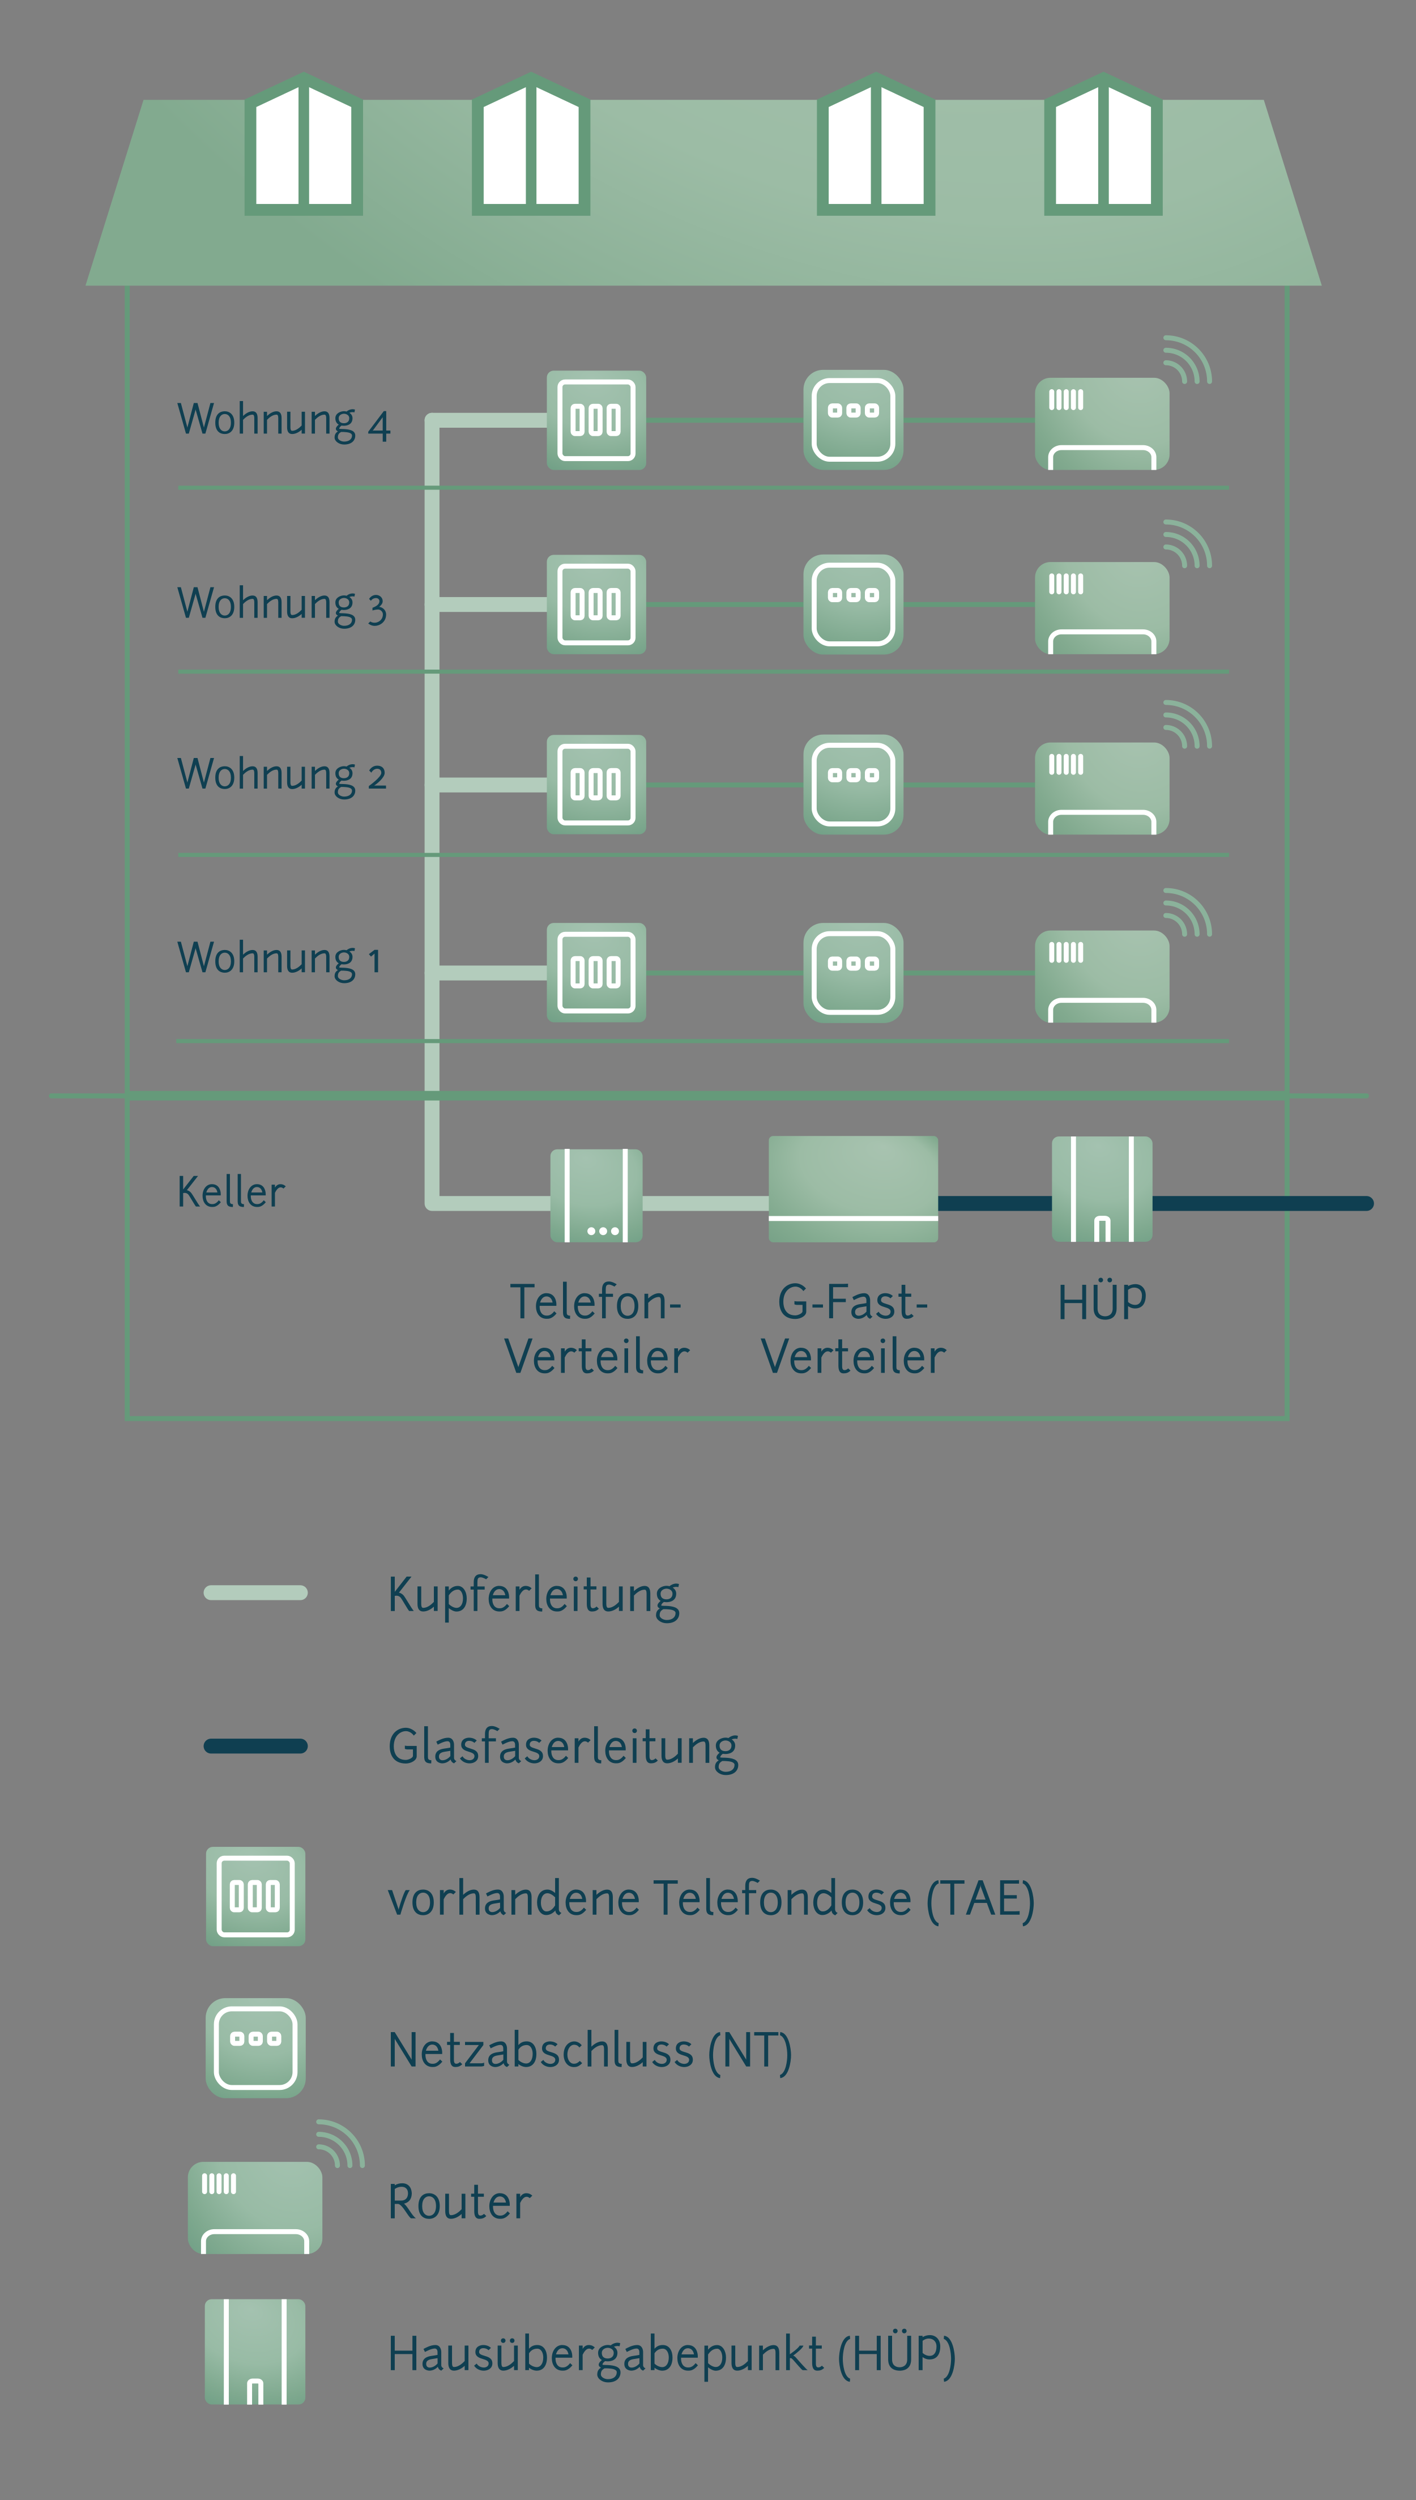 <?xml version="1.0" encoding="UTF-8"?>
<svg xmlns="http://www.w3.org/2000/svg" xmlns:xlink="http://www.w3.org/1999/xlink" id="Rahmen" viewBox="0 0 571 1008">
  <rect x="0" y="0" width="571" height="1008" fill="#808080" stroke="none"/>
  <defs>
    <radialGradient id="Verlauf_Radial_57-35_6" cx="98.89" cy="938.69" r="50.23" fx="98.89" fy="926.31" gradientTransform="rotate(16.85 -822.867 802.362) scale(1 .71)" gradientUnits="userSpaceOnUse">
      <stop offset="0" stop-color="#a4c2b0"></stop>
      <stop offset=".48" stop-color="#98bba5"></stop>
      <stop offset=".78" stop-color="#7fa98f"></stop>
      <stop offset="1" stop-color="#6d9d84"></stop>
    </radialGradient>
    <radialGradient id="Unbenannter_Verlauf_19" cx="102.45" cy="813.5" r="49.39" fx="102.45" fy="796.89" gradientTransform="rotate(16.28 -618.854 710.173) scale(1 .75)" gradientUnits="userSpaceOnUse">
      <stop offset="0" stop-color="#a4c2b0"></stop>
      <stop offset=".48" stop-color="#98bba5"></stop>
      <stop offset=".78" stop-color="#7fa98f"></stop>
      <stop offset="1" stop-color="#6d9d84"></stop>
    </radialGradient>
    <radialGradient xlink:href="#Verlauf_Radial_57-35_6" id="Verlauf_Radial_57-35_6-2" cx="99.17" cy="755.65" r="48.26" fx="99.17" fy="743.76" gradientTransform="rotate(16.85 -642.843 645.914) scale(1 .71)"></radialGradient>
    <radialGradient id="Unbenannter_Verlauf_18" cx="-9889.82" cy="2543.44" r="41.56" fx="-9889.82" fy="2543.44" gradientTransform="matrix(-.964 1.136 1.104 1.249 -12225.48 8923.21)" gradientUnits="userSpaceOnUse">
      <stop offset="0" stop-color="#a4c2b0"></stop>
      <stop offset=".48" stop-color="#98bba5"></stop>
      <stop offset=".78" stop-color="#7fa98f"></stop>
      <stop offset="1" stop-color="#6d9d84"></stop>
    </radialGradient>
    <radialGradient id="Unbenannter_Verlauf_5" cx="-10353.04" cy="2448.28" r="41.56" fx="-10353.04" fy="2448.28" gradientTransform="matrix(-.964 1.136 1.104 1.249 -12225.48 8923.21)" gradientUnits="userSpaceOnUse">
      <stop offset="0" stop-color="#a8c3b0"></stop>
      <stop offset=".48" stop-color="#9cbca5"></stop>
      <stop offset=".78" stop-color="#82aa8f"></stop>
      <stop offset="1" stop-color="#739e84"></stop>
    </radialGradient>
    <radialGradient xlink:href="#Unbenannter_Verlauf_5" id="Unbenannter_Verlauf_5-2" cx="-10386.4" cy="2419.15" fx="-10386.4" fy="2419.15"></radialGradient>
    <radialGradient id="Unbenannter_Verlauf_20" cx="322.95" cy="-102.84" r="357.62" fx="310.43" fy="-102.84" gradientTransform="rotate(120.55 308.527 -128.112) scale(1 1.49)" gradientUnits="userSpaceOnUse">
      <stop offset="0" stop-color="#a8c3b0"></stop>
      <stop offset=".48" stop-color="#9cbca5"></stop>
      <stop offset=".78" stop-color="#82aa8f"></stop>
    </radialGradient>
    <radialGradient xlink:href="#Unbenannter_Verlauf_19" id="Unbenannter_Verlauf_19-2" cx="343.52" cy="157.02" fx="343.52" fy="140.41" gradientTransform="rotate(16.28 204.207 137.059) scale(1 .75)"></radialGradient>
    <radialGradient xlink:href="#Unbenannter_Verlauf_19" id="Unbenannter_Verlauf_19-3" cx="343.52" cy="231.45" fx="343.52" fy="214.84" gradientTransform="rotate(16.28 138.198 202.042) scale(1 .75)"></radialGradient>
    <radialGradient xlink:href="#Unbenannter_Verlauf_19" id="Unbenannter_Verlauf_19-4" cx="343.52" cy="304.06" fx="343.52" fy="287.45" gradientTransform="rotate(16.28 73.817 265.436) scale(1 .75)"></radialGradient>
    <radialGradient xlink:href="#Unbenannter_Verlauf_19" id="Unbenannter_Verlauf_19-5" cx="343.52" cy="380.02" fx="343.52" fy="363.41" gradientTransform="rotate(16.28 6.495 331.713) scale(1 .75)"></radialGradient>
    <radialGradient xlink:href="#Verlauf_Radial_57-35_6" id="Verlauf_Radial_57-35_6-3" cx="236.61" cy="160.49" r="48.26" fx="236.61" fy="148.59" gradientTransform="rotate(16.85 79.07 137.185) scale(1 .71)"></radialGradient>
    <radialGradient xlink:href="#Verlauf_Radial_57-35_6" id="Verlauf_Radial_57-35_6-4" cx="236.61" cy="234.76" r="48.26" fx="236.61" fy="222.86" gradientTransform="rotate(16.85 6.158 200.663) scale(1 .71)"></radialGradient>
    <radialGradient xlink:href="#Verlauf_Radial_57-35_6" id="Verlauf_Radial_57-35_6-5" cx="236.61" cy="307.36" r="48.26" fx="236.61" fy="295.47" gradientTransform="rotate(16.85 -65.168 262.734) scale(1 .71)"></radialGradient>
    <radialGradient xlink:href="#Verlauf_Radial_57-35_6" id="Verlauf_Radial_57-35_6-6" cx="236.61" cy="383.17" r="48.26" fx="236.61" fy="371.27" gradientTransform="rotate(16.85 -139.607 327.542) scale(1 .71)"></radialGradient>
    <radialGradient xlink:href="#Unbenannter_Verlauf_5" id="Unbenannter_Verlauf_5-3" cx="-10286.32" cy="2506.55" r="41.56" fx="-10286.32" fy="2506.55"></radialGradient>
    <radialGradient xlink:href="#Unbenannter_Verlauf_5" id="Unbenannter_Verlauf_5-4" cx="-10320.36" cy="2476.82" r="41.56" fx="-10320.36" fy="2476.82"></radialGradient>
    <radialGradient id="Verlauf_Radial_57-35_3" cx="344.18" cy="479.45" r="59.47" fx="351.39" fy="445.88" gradientTransform="matrix(.967 .256 -.158 .599 87.14 105.09)" gradientUnits="userSpaceOnUse">
      <stop offset="0" stop-color="#a8c3b0"></stop>
      <stop offset=".48" stop-color="#9cbca5"></stop>
      <stop offset=".78" stop-color="#82aa8f"></stop>
      <stop offset="1" stop-color="#739e84"></stop>
    </radialGradient>
    <radialGradient xlink:href="#Verlauf_Radial_57-35_3" id="Verlauf_Radial_57-35_3-2" cy="491.27" r="24.14" fx="344.18" fy="491.27"></radialGradient>
    <radialGradient xlink:href="#Verlauf_Radial_57-35_6" id="Verlauf_Radial_57-35_6-7" cx="440.51" cy="469.91" fx="440.51" fy="457.53" gradientTransform="rotate(16.85 -20.819 401.68) scale(1 .71)"></radialGradient>
    <radialGradient xlink:href="#Verlauf_Radial_57-35_6" id="Verlauf_Radial_57-35_6-8" cx="706.76" cy="675.97" r="50.23" fx="706.76" fy="663.59" gradientTransform="matrix(.874 .255 -.189 .601 -256.03 -112.29)"></radialGradient>
    <style>.cls-1,.cls-3,.cls-4,.cls-5,.cls-6,.cls-8{stroke-width:2px}.cls-1,.cls-3,.cls-9{stroke:#659a7a}.cls-1,.cls-10{fill:#fff}.cls-11{stroke:#b3ccbc}.cls-11,.cls-12,.cls-3,.cls-4,.cls-5,.cls-6,.cls-8,.cls-9{fill:none}.cls-11,.cls-4,.cls-5{stroke-linejoin:round}.cls-11,.cls-12,.cls-5,.cls-6{stroke-linecap:round}.cls-11,.cls-12{stroke-width:6px}.Fill_dark_6{fill:#659a7a}.cls-4,.cls-6,.cls-8{stroke:#fff}.cls-12,.cls-6,.cls-8{stroke-miterlimit:10}.cls-9{stroke-width:4.27px}.cls-21{fill:#0f3f51}.cls-5{stroke:#8bb29b}.cls-12{stroke:#0f3f51}</style>
  </defs>
  <rect width="40.54" height="42.45" x="82.6" y="926.97" rx="2.75" ry="2.75" style="fill:url(#Verlauf_Radial_57-35_6)"></rect>
  <path d="M91.26 926.98v42.5M114.58 926.98v42.5M100.65 969.48v-8.61c0-.5.57-.91 1.27-.91h2c.7 0 1.27.41 1.27.91v8.61" class="cls-8"></path>
  <path d="M157.6 955.58v-13.86h1.58v6.01h7.13v-6.01h1.58v13.86h-1.58v-6.48h-7.13v6.48h-1.58ZM170.8 947.02c.65-.36 2.75-1.57 4.75-1.57s2.39 1.91 2.39 2.84v5.33c0 .07-.02.79.97 1.26l-.97.9c-.86-.34-1.22-.92-1.39-1.55-.86.92-2.05 1.55-3.39 1.55-.4 0-2.79-.2-2.79-2.7 0-1.28.52-2.79 3.56-3.24 1.31-.18 2.07-.31 2.5-.41v-1.13c0-.38-.09-1.44-1.12-1.44-1.53 0-3.94 1.41-3.94 1.39s-.61-1.19-.59-1.22Zm5.65 5.84v-2.12c-.54.11-1.17.2-2.34.38-1.96.31-2.25 1.15-2.25 1.98 0 1.24.99 1.42 1.26 1.44 1.26.09 2.61-.77 3.33-1.67ZM187.38 951.94v-6.27h1.51v9.9h-1.51v-1.75c-1.12 1.06-2.72 1.96-4.32 1.96s-2.29-1.17-2.29-3.08v-7.04h1.51v7.04c0 .97.22 1.62.77 1.62 1.78 0 3.37-1.41 4.32-2.4ZM195.26 949.76c1.6.49 3.29.97 3.29 3.1 0 2-1.75 2.93-3.49 2.93-1.46 0-3.02-.67-3.87-2.02l1.04-.85c.54.99 1.71 1.58 2.86 1.6.99 0 1.96-.54 1.96-1.67 0-1.03-1.17-1.4-2.23-1.73-1.51-.45-3.12-.99-3.12-2.84 0-2.41 2.2-2.83 3.15-2.83 1.3 0 2.41.45 3.12 1.15l-.97.94c-.47-.5-1.26-.83-2.14-.83-.52 0-1.66.23-1.66 1.57 0 .85 1.01 1.15 2.05 1.48ZM207.29 951.94v-6.27h1.51v9.9h-1.51v-1.75c-1.12 1.06-2.72 1.96-4.32 1.96s-2.29-1.17-2.29-3.08v-7.04h1.51v7.04c0 .97.22 1.62.77 1.62 1.78 0 3.37-1.41 4.32-2.4Zm-4.36-9.2c.52 0 .92.4.92.92s-.4.94-.92.94-.94-.4-.94-.94.4-.92.94-.92Zm3.62 0c.54 0 .92.4.92.92s-.38.94-.92.94-.94-.4-.94-.94.41-.92.94-.92ZM220.57 950.46c0 3.37-1.58 5.33-4.16 5.33-.9 0-2.09-.38-3.1-1.19v.97h-1.49v-14.76h1.49v6.14c.79-.87 1.73-1.5 3.35-1.5 2.68 0 3.91 2.4 3.91 5.01Zm-7.25-1.66v4.14c.88.88 2.16 1.42 3.1 1.42 1.6 0 2.65-1.48 2.65-3.91 0-1.82-.81-3.51-2.4-3.53-1.75-.02-2.77.97-3.35 1.87ZM226.76 945.46c3.69 0 4 3.69 4 4.39v.7h-6.75c-.09 2.34.92 3.94 2.83 3.94.52 0 1.69.05 3.06-1.75l.92.88c-1.8 2.23-3.24 2.16-3.98 2.16-2.88 0-4.32-2.34-4.32-5.06 0-2.88 1.66-5.28 4.25-5.28Zm-2.55 3.76h5.02c-.16-1.01-.77-2.47-2.47-2.47-1.33 0-2.16 1.08-2.56 2.47ZM234.95 945.67v1.35c.63-1.08 1.49-1.57 2.5-1.57 1.55 0 2.39.99 2.39.99l-1.04 1.01s-.43-.56-1.28-.56c-1.15 0-2.05 1.39-2.57 2.48v6.19h-1.51v-9.9h1.51ZM242.71 951.51c-.83-.47-1.53-1.33-1.53-2.92 0-2.25 2.43-3.17 3.91-3.17.36 0 .77.05 1.21.16.74-.67 1.76-1.06 2.72-1.06.34 0 .72.07 1.08.18l-.25 1.26c-.22-.07-.5-.11-.83-.11-.5 0-1.03.11-1.46.29.79.5 1.42 1.3 1.42 2.45 0 2.86-2.41 3.44-3.89 3.44-.32 0-.7-.02-1.08-.09-.58.41-1.06.94-1.06 1.44.13.12 1.75.12 2.16.14 2.36.13 5.11.56 5.11 2.95 0 2.18-1.58 4.05-5.06 4.05-2.27 0-4.32-1.46-4.32-3.19.02-1.58.65-2.16 1.51-2.79-.5-.22-.92-.56-.92-1.17s.56-1.3 1.28-1.87Zm6.01 4.97c0-1.31-2-1.53-3.64-1.62-.34 0-.81-.02-1.3-.02-.85.52-1.48.97-1.48 2.5 0 1.04 1.48 1.87 2.84 1.87 2.43 0 3.56-1.28 3.56-2.74Zm-3.63-5.6c.9 0 2.39-.4 2.39-2.29 0-1.48-1.49-2.02-2.39-2.02s-2.41.54-2.41 2.02c0 2.05 1.51 2.29 2.41 2.29ZM252.19 947.02c.65-.36 2.75-1.57 4.75-1.57s2.39 1.91 2.39 2.84v5.33c0 .07-.02.79.97 1.26l-.97.9c-.86-.34-1.22-.92-1.39-1.55-.86.92-2.05 1.55-3.39 1.55-.4 0-2.79-.2-2.79-2.7 0-1.28.52-2.79 3.56-3.24 1.31-.18 2.07-.31 2.5-.41v-1.13c0-.38-.09-1.44-1.12-1.44-1.53 0-3.94 1.41-3.94 1.39s-.61-1.19-.59-1.22Zm5.66 5.84v-2.12c-.54.11-1.17.2-2.34.38-1.96.31-2.25 1.15-2.25 1.98 0 1.24.99 1.42 1.26 1.44 1.26.09 2.61-.77 3.33-1.67ZM271.19 950.46c0 3.37-1.58 5.33-4.16 5.33-.9 0-2.09-.38-3.1-1.19v.97h-1.49v-14.76h1.49v6.14c.79-.87 1.73-1.5 3.35-1.5 2.68 0 3.91 2.4 3.91 5.01Zm-7.26-1.66v4.14c.88.88 2.16 1.42 3.1 1.42 1.6 0 2.65-1.48 2.65-3.91 0-1.82-.81-3.51-2.4-3.53-1.75-.02-2.77.97-3.35 1.87ZM277.38 945.46c3.69 0 4 3.69 4 4.39v.7h-6.75c-.09 2.34.92 3.94 2.83 3.94.52 0 1.69.05 3.06-1.75l.92.88c-1.8 2.23-3.24 2.16-3.98 2.16-2.88 0-4.32-2.34-4.32-5.06 0-2.88 1.66-5.28 4.25-5.28Zm-2.56 3.76h5.02c-.16-1.01-.77-2.47-2.47-2.47-1.33 0-2.16 1.08-2.56 2.47ZM284.05 960.26v-14.58h1.48v1.66c.81-1.04 2.05-1.89 3.67-1.87 2.2.02 3.56 2.4 3.56 5.01 0 3.37-1.58 5.33-4.16 5.33-.9 0-2.07-.56-3.08-1.37v5.83h-1.48Zm1.48-10.99v3.49c.88.88 2.14 1.55 3.08 1.55 1.6 0 2.65-1.42 2.65-3.85 0-1.82-.79-3.51-2.05-3.53-1.87-.02-3.1 1.44-3.67 2.34ZM301.59 951.94v-6.27h1.51v9.9h-1.51v-1.75c-1.12 1.06-2.72 1.96-4.32 1.96s-2.29-1.17-2.29-3.08v-7.04h1.51v7.04c0 .97.22 1.62.77 1.62 1.78 0 3.37-1.41 4.32-2.4ZM306.12 955.58v-9.9h1.51v1.91c1.1-1.06 2.7-2.12 4.32-2.12s2.29 1.17 2.29 3.08v7.04h-1.51v-7.04c0-.97-.22-1.57-.77-1.57-1.8 0-3.37 1.39-4.32 2.36v6.25h-1.51ZM323.69 955.58c-.49-.16-2.81-3.01-3.89-4.2-.36-.38-.59-.58-.86-.65-.14-.04-.36 0-.43.02v4.83H317v-14.76h1.51v8.35c.18-.13 3.3-2.21 3.94-3.49h1.53c-.27 1.03-2.58 2.88-4.11 4.03.32.13.68.34 1.01.7 1.19 1.39 4.54 5.17 4.84 5.17h-2.04ZM326.23 945.64h1.26v-3.57H329v3.57h2.38v1.26H329v5.8c0 .67 0 1.78.94 1.78.59 0 1.04-.27 1.5-.7l.92.88c-.79.83-1.67 1.13-2.81 1.13-1.51 0-2.05-1.22-2.05-3.1v-5.8h-1.26v-1.26ZM342.81 942.97c-2.39.85-2.95 5.78-2.95 8.03s.56 7.18 2.95 8.01l-.11 1.26c-3.46-.36-4.36-6.66-4.36-9.27s.92-9 4.36-9.29l.11 1.26ZM344.84 955.58v-13.86h1.58v6.01h7.13v-6.01h1.58v13.86h-1.58v-6.48h-7.13v6.48h-1.58ZM362.8 955.79c-1.53 0-4.63-.5-4.65-4.52v-9.56h1.58v9.53c0 2.79 2.04 3.17 3.06 3.17s3.02-.45 3.04-3.13v-9.56h1.58v9.56c-.02 4.05-3.12 4.52-4.63 4.52Zm-1.76-16.92c.52 0 .92.4.92.92s-.4.94-.92.94-.94-.4-.94-.94.4-.92.94-.92Zm3.62 0c.54 0 .92.4.92.92s-.38.94-.92.94-.94-.4-.94-.94.41-.92.94-.92ZM370.45 955.58v-13.86h1.58v.54c.83-.49 1.89-.81 2.95-.81 2.47 0 4.18 1.87 4.18 4.55 0 3.46-1.6 5.26-4.3 5.26-1.22 0-2.09-.43-2.83-.94v5.26h-1.58Zm4.02-12.75c-.85 0-1.66.34-2.43.92v4.9c.83.74 1.82 1.17 2.9 1.17 1.6 0 2.7-1.24 2.7-3.82 0-1.85-1.19-3.17-3.17-3.17ZM380.68 941.71c3.44.29 4.36 6.7 4.36 9.29s-.9 8.91-4.36 9.27l-.11-1.26c2.39-.83 2.95-5.78 2.95-8.01s-.56-7.18-2.95-8.03l.11-1.26Z" class="cls-21"></path>
  <rect width="40.35" height="40.35" x="82.94" y="805.59" rx="7.92" ry="7.92" style="fill:url(#Unbenannter_Verlauf_19)"></rect>
  <rect width="31.72" height="31.72" x="87.25" y="809.91" class="cls-8" rx="6.23" ry="6.23"></rect>
  <rect width="3.73" height="3.71" x="93.8" y="820.12" class="cls-8" rx=".74" ry=".74"></rect>
  <rect width="3.73" height="3.71" x="101.25" y="820.12" class="cls-8" rx=".74" ry=".74"></rect>
  <rect width="3.73" height="3.71" x="108.7" y="820.12" class="cls-8" rx=".74" ry=".74"></rect>
  <path d="M157.6 833.15v-13.86h1.58v.02l6.7 10.89.13.25-.02-.25v-10.91h1.58v13.86h-1.58v-.02l-6.7-10.93-.13-.25.02.25v10.95h-1.58ZM174.31 823.03c3.69 0 4 3.69 4 4.39v.7h-6.75c-.09 2.34.92 3.94 2.83 3.94.52 0 1.69.05 3.06-1.75l.92.88c-1.8 2.23-3.24 2.16-3.98 2.16-2.88 0-4.32-2.34-4.32-5.06 0-2.88 1.66-5.28 4.25-5.28Zm-2.56 3.76h5.02c-.16-1.01-.77-2.47-2.47-2.47-1.33 0-2.16 1.08-2.56 2.47ZM180.27 823.21h1.26v-3.57h1.51v3.57h2.38v1.26h-2.38v5.8c0 .67 0 1.78.94 1.78.59 0 1.04-.27 1.5-.7l.92.88c-.79.83-1.67 1.13-2.81 1.13-1.51 0-2.05-1.22-2.05-3.1v-5.8h-1.26v-1.26ZM195.23 832.84c-.23.27-1.3.31-1.3.31h-6.41v-1.28l5.58-7.37h-5.58v-1.26h7.4v1.26l-5.58 7.37h4.61s.99 0 1.28-.31v1.28ZM197.31 824.6c.65-.36 2.75-1.57 4.75-1.57s2.39 1.91 2.39 2.85v5.33c0 .07-.02.79.97 1.26l-.97.9c-.86-.34-1.22-.92-1.39-1.55-.86.92-2.05 1.55-3.39 1.55-.4 0-2.79-.2-2.79-2.7 0-1.28.52-2.79 3.56-3.24 1.31-.18 2.07-.31 2.5-.41v-1.13c0-.38-.09-1.44-1.12-1.44-1.53 0-3.94 1.4-3.94 1.39 0-.02-.61-1.19-.59-1.22Zm5.66 5.83v-2.12c-.54.11-1.17.2-2.34.38-1.96.31-2.25 1.15-2.25 1.98 0 1.24.99 1.42 1.26 1.44 1.26.09 2.61-.77 3.33-1.67ZM216.3 828.03c0 3.37-1.58 5.33-4.16 5.33-.9 0-2.09-.38-3.1-1.19v.97h-1.49v-14.76h1.49v6.14c.79-.86 1.73-1.5 3.35-1.5 2.68 0 3.91 2.4 3.91 5.01Zm-7.25-1.65v4.14c.88.88 2.16 1.42 3.1 1.42 1.6 0 2.65-1.48 2.65-3.91 0-1.82-.81-3.51-2.4-3.53-1.75-.02-2.77.97-3.35 1.87ZM222.13 827.33c1.6.49 3.29.97 3.29 3.1 0 2-1.75 2.94-3.49 2.94-1.46 0-3.02-.67-3.87-2.02l1.04-.85c.54.99 1.71 1.58 2.86 1.6.99 0 1.96-.54 1.96-1.67 0-1.03-1.17-1.4-2.23-1.73-1.51-.45-3.12-.99-3.12-2.84 0-2.41 2.2-2.83 3.15-2.83 1.3 0 2.41.45 3.12 1.15l-.97.94c-.47-.5-1.26-.83-2.14-.83-.52 0-1.66.23-1.66 1.57 0 .85 1.01 1.15 2.05 1.48ZM234.57 824.61l-.95.9s-.61-1.13-2.12-1.13c-1.24 0-2.7 1.3-2.7 4 0 1.98 1.03 3.66 2.61 3.66.7 0 1.35-.13 2.41-1.13l.94.9c-1.42 1.46-2.43 1.57-3.35 1.57-2.49 0-4.12-2.18-4.12-4.99 0-3.73 2.32-5.35 4.25-5.35 2.03 0 3.04 1.58 3.04 1.58ZM236.97 833.15v-14.76h1.51v6.77c1.1-1.06 2.7-2.12 4.32-2.12s2.29 1.17 2.29 3.08v7.04h-1.51v-7.04c0-.97-.22-1.57-.77-1.57-1.87 0-3.49 1.49-4.32 2.36v6.25h-1.51ZM249.33 818.38v12.13c0 .41 0 .96.23 1.19.27.27.65.38 1.15.38l-.05 1.28c-.56 0-1.64-.05-2.2-.61-.63-.63-.63-1.57-.63-2.23v-12.13h1.49ZM259.18 829.51v-6.27h1.51v9.9h-1.51v-1.75c-1.12 1.06-2.72 1.96-4.32 1.96s-2.29-1.17-2.29-3.08v-7.04h1.51v7.04c0 .97.22 1.62.77 1.62 1.78 0 3.37-1.4 4.32-2.39ZM267.06 827.33c1.6.49 3.29.97 3.29 3.1 0 2-1.75 2.94-3.49 2.94-1.46 0-3.02-.67-3.87-2.02l1.04-.85c.54.99 1.71 1.58 2.86 1.6.99 0 1.96-.54 1.96-1.67 0-1.03-1.17-1.4-2.23-1.73-1.51-.45-3.12-.99-3.12-2.84 0-2.41 2.2-2.83 3.15-2.83 1.3 0 2.41.45 3.12 1.15l-.97.94c-.47-.5-1.26-.83-2.14-.83-.52 0-1.66.23-1.66 1.57 0 .85 1.01 1.15 2.05 1.48ZM276.1 827.33c1.6.49 3.29.97 3.29 3.1 0 2-1.75 2.94-3.49 2.94-1.46 0-3.02-.67-3.87-2.02l1.04-.85c.54.99 1.71 1.58 2.86 1.6.99 0 1.96-.54 1.96-1.67 0-1.03-1.17-1.4-2.23-1.73-1.51-.45-3.12-.99-3.12-2.84 0-2.41 2.2-2.83 3.15-2.83 1.3 0 2.41.45 3.11 1.15l-.97.94c-.47-.5-1.26-.83-2.14-.83-.52 0-1.66.23-1.66 1.57 0 .85 1.01 1.15 2.05 1.48ZM290.48 820.54c-2.39.85-2.95 5.78-2.95 8.03s.56 7.18 2.95 8.01l-.11 1.26c-3.46-.36-4.36-6.66-4.36-9.27s.92-9 4.36-9.29l.11 1.26ZM292.51 833.15v-13.86h1.58v.02l6.7 10.89.13.25-.02-.25v-10.91h1.58v13.86h-1.58v-.02l-6.7-10.93-.13-.25.02.25v10.95h-1.58ZM304.12 819.28h9.76v1.37h-4.12v12.5h-1.58v-12.5h-4.05v-1.37ZM314.63 819.28c3.44.29 4.36 6.7 4.36 9.29s-.9 8.91-4.36 9.27l-.11-1.26c2.39-.83 2.95-5.78 2.95-8.01s-.56-7.18-2.95-8.03l.11-1.26Z" class="cls-21"></path>
  <rect width="40.05" height="40.05" x="83.09" y="744.6" rx="2.75" ry="2.75" style="fill:url(#Verlauf_Radial_57-35_6-2)"></rect>
  <rect width="3.63" height="11.01" x="93.67" y="758.97" class="cls-8" rx=".74" ry=".74"></rect>
  <rect width="3.63" height="11.01" x="100.93" y="758.97" class="cls-8" rx=".74" ry=".74"></rect>
  <rect width="3.63" height="11.01" x="108.19" y="758.97" class="cls-8" rx=".74" ry=".74"></rect>
  <rect width="29.47" height="30.92" x="88.38" y="749.16" class="cls-8" rx="2.07" ry="2.07"></rect>
  <path d="m158.11 762.03 2.58 7.65.05.34c.02.09.04-.29.05-.34.81-3.08 2.32-7.18 2.84-7.65h1.64c-1.4 1.51-3.82 9.9-3.82 9.9h-1.31l-3.78-9.9h1.75ZM170.62 761.82c2.16 0 4.3 1.4 4.3 5.17s-2.14 5.17-4.3 5.17-4.3-1.26-4.3-5.17 2.14-5.17 4.3-5.17Zm0 1.24c-1.37 0-2.79 1.04-2.79 3.93s1.42 3.94 2.79 3.94 2.79-1.04 2.79-3.94-1.42-3.93-2.79-3.93ZM178.92 762.03v1.35c.63-1.08 1.5-1.57 2.5-1.57 1.55 0 2.4.99 2.4.99l-1.04 1.01s-.43-.56-1.28-.56c-1.15 0-2.05 1.39-2.58 2.49v6.19h-1.51v-9.9h1.51ZM185.25 771.94v-14.76h1.51v6.77c1.1-1.06 2.7-2.12 4.32-2.12s2.29 1.17 2.29 3.08v7.04h-1.51v-7.04c0-.97-.22-1.57-.77-1.57-1.87 0-3.49 1.49-4.32 2.36v6.25h-1.51ZM196 763.38c.65-.36 2.75-1.57 4.75-1.57s2.39 1.91 2.39 2.84v5.33c0 .07-.02.79.97 1.26l-.97.9c-.86-.34-1.22-.92-1.39-1.55-.86.92-2.05 1.55-3.39 1.55-.4 0-2.79-.2-2.79-2.7 0-1.28.52-2.79 3.56-3.24 1.31-.18 2.07-.31 2.5-.41v-1.13c0-.38-.09-1.44-1.12-1.44-1.53 0-3.94 1.4-3.94 1.39s-.61-1.19-.59-1.22Zm5.65 5.84v-2.12c-.54.11-1.17.2-2.34.38-1.96.31-2.25 1.15-2.25 1.98 0 1.24.99 1.42 1.26 1.44 1.26.09 2.61-.77 3.33-1.67ZM206.24 771.94v-9.9h1.51v1.91c1.1-1.06 2.7-2.12 4.32-2.12s2.29 1.17 2.29 3.08v7.04h-1.51v-7.04c0-.97-.22-1.57-.77-1.57-1.8 0-3.37 1.39-4.32 2.36v6.25h-1.51ZM216.57 767.15c0-3.37 1.62-5.33 4.2-5.33.97 0 2.05.49 3.08 1.37v-6.01h1.51v12.39s-.11 1.28 1.04 1.66l-.95.97c-1.24-.45-1.44-1.37-1.51-1.93-.96 1.08-2.21 1.84-3.76 1.82-2.2-.02-3.6-2.32-3.6-4.93Zm7.28 1.08v-3.29c-.99-.97-2.14-1.64-3.08-1.64-1.6 0-2.65 1.42-2.65 3.85 0 1.82.79 3.38 2.05 3.47 1.91.14 3.1-1.48 3.67-2.39ZM232.32 761.82c3.69 0 4 3.69 4 4.39v.7h-6.75c-.09 2.34.92 3.94 2.83 3.94.52 0 1.69.05 3.06-1.75l.92.88c-1.8 2.23-3.24 2.16-3.98 2.16-2.88 0-4.32-2.34-4.32-5.06 0-2.88 1.66-5.28 4.25-5.28Zm-2.55 3.76h5.02c-.16-1.01-.77-2.47-2.47-2.47-1.33 0-2.16 1.08-2.56 2.47ZM239 771.94v-9.9h1.51v1.91c1.1-1.06 2.7-2.12 4.32-2.12s2.29 1.17 2.29 3.08v7.04h-1.51v-7.04c0-.97-.22-1.57-.77-1.57-1.8 0-3.37 1.39-4.32 2.36v6.25h-1.51ZM253.58 761.82c3.69 0 4 3.69 4 4.39v.7h-6.75c-.09 2.34.92 3.94 2.83 3.94.52 0 1.69.05 3.06-1.75l.92.88c-1.8 2.23-3.24 2.16-3.98 2.16-2.88 0-4.32-2.34-4.32-5.06 0-2.88 1.66-5.28 4.25-5.28Zm-2.56 3.76h5.02c-.16-1.01-.77-2.47-2.47-2.47-1.33 0-2.16 1.08-2.56 2.47ZM263.55 758.07h9.76v1.37h-4.12v12.5h-1.58v-12.5h-4.05v-1.37ZM278.11 761.82c3.69 0 4 3.69 4 4.39v.7h-6.75c-.09 2.34.92 3.94 2.83 3.94.52 0 1.69.05 3.06-1.75l.92.88c-1.8 2.23-3.24 2.16-3.98 2.16-2.88 0-4.32-2.34-4.32-5.06 0-2.88 1.66-5.28 4.25-5.28Zm-2.55 3.76h5.02c-.16-1.01-.77-2.47-2.47-2.47-1.33 0-2.16 1.08-2.56 2.47ZM286.29 757.17v12.14c0 .41 0 .96.23 1.19.27.27.65.38 1.15.38l-.05 1.28c-.56 0-1.64-.05-2.2-.61-.63-.63-.63-1.57-.63-2.23v-12.14h1.49ZM293.5 761.82c3.69 0 4 3.69 4 4.39v.7h-6.75c-.09 2.34.92 3.94 2.83 3.94.52 0 1.69.05 3.06-1.75l.92.88c-1.8 2.23-3.24 2.16-3.98 2.16-2.88 0-4.32-2.34-4.32-5.06 0-2.88 1.66-5.28 4.25-5.28Zm-2.55 3.76h5.02c-.16-1.01-.77-2.47-2.47-2.47-1.33 0-2.16 1.08-2.56 2.47ZM302.02 762.03h2.92v1.26h-2.92v8.64h-1.49v-8.64h-1.28v-1.26h1.28v-1.73c0-1.86.72-3.22 2.79-3.22 1.42 0 3.13 1.15 3.13 1.15l-.92.92s-1.28-.81-2.21-.81c-1.21 0-1.28.86-1.3 1.96v1.73ZM310.84 761.82c2.16 0 4.3 1.4 4.3 5.17s-2.14 5.17-4.3 5.17-4.3-1.26-4.3-5.17 2.14-5.17 4.3-5.17Zm0 1.24c-1.37 0-2.79 1.04-2.79 3.93s1.42 3.94 2.79 3.94 2.79-1.04 2.79-3.94-1.42-3.93-2.79-3.93ZM317.62 771.94v-9.9h1.51v1.91c1.1-1.06 2.7-2.12 4.32-2.12s2.29 1.17 2.29 3.08v7.04h-1.51v-7.04c0-.97-.22-1.57-.77-1.57-1.8 0-3.37 1.39-4.32 2.36v6.25h-1.51ZM327.95 767.15c0-3.37 1.62-5.33 4.2-5.33.97 0 2.05.49 3.08 1.37v-6.01h1.51v12.39s-.11 1.28 1.04 1.66l-.96.97c-1.24-.45-1.44-1.37-1.51-1.93-.96 1.08-2.21 1.84-3.76 1.82-2.2-.02-3.6-2.32-3.6-4.93Zm7.28 1.08v-3.29c-.99-.97-2.14-1.64-3.08-1.64-1.6 0-2.65 1.42-2.65 3.85 0 1.82.79 3.38 2.05 3.47 1.91.14 3.1-1.48 3.67-2.39ZM343.76 761.82c2.16 0 4.3 1.4 4.3 5.17s-2.14 5.17-4.3 5.17-4.3-1.26-4.3-5.17 2.14-5.17 4.3-5.17Zm0 1.24c-1.37 0-2.79 1.04-2.79 3.93s1.42 3.94 2.79 3.94 2.79-1.04 2.79-3.94-1.42-3.93-2.79-3.93ZM353.75 766.12c1.6.49 3.29.97 3.29 3.1 0 2-1.75 2.93-3.49 2.93-1.46 0-3.02-.67-3.87-2.02l1.04-.85c.54.99 1.71 1.58 2.86 1.6.99 0 1.96-.54 1.96-1.67 0-1.03-1.17-1.4-2.23-1.73-1.51-.45-3.12-.99-3.12-2.84 0-2.41 2.2-2.83 3.15-2.83 1.3 0 2.41.45 3.11 1.15l-.97.94c-.47-.5-1.26-.83-2.14-.83-.52 0-1.66.23-1.66 1.57 0 .85 1.01 1.15 2.05 1.48ZM363.15 761.82c3.69 0 4 3.69 4 4.39v.7h-6.75c-.09 2.34.92 3.94 2.83 3.94.52 0 1.69.05 3.06-1.75l.92.88c-1.8 2.23-3.24 2.16-3.98 2.16-2.88 0-4.32-2.34-4.32-5.06 0-2.88 1.66-5.28 4.25-5.28Zm-2.56 3.76h5.02c-.16-1.01-.77-2.47-2.47-2.47-1.33 0-2.16 1.08-2.56 2.47ZM378.52 759.33c-2.39.85-2.95 5.78-2.95 8.03s.56 7.18 2.95 8.01l-.11 1.26c-3.46-.36-4.36-6.66-4.36-9.27s.92-9 4.36-9.29l.11 1.26ZM379.16 758.07h9.76v1.37h-4.12v12.5h-1.58v-12.5h-4.05v-1.37ZM396.25 758.07l5.11 13.86h-1.67l-1.75-4.72h-5.06l-1.73 4.72h-1.67l5.11-13.86h1.66Zm-.96 2.63-1.91 5.15h4.05l-1.91-5.15s-.11-.41-.11-.86c-.02.34-.07.67-.13.86ZM403.3 771.94v-13.86h5.73c1.17 0 1.89-.09 1.89-.09v1.44h-6.03v4.65h5.13v1.37h-5.13v5.13h4.39c1.17 0 1.89-.09 1.89-.09v1.46h-7.87ZM412.5 758.07c3.44.29 4.36 6.7 4.36 9.29s-.9 8.91-4.36 9.27l-.11-1.26c2.39-.83 2.95-5.78 2.95-8.01s-.56-7.18-2.95-8.03l.11-1.26Z" class="cls-21"></path>
  <path d="M128.51 860.5c6.96 0 12.6 5.64 12.6 12.6m-12.6-7.56a7.56 7.56 0 0 1 7.56 7.56" class="cls-5"></path>
  <path d="M128.51 855.46c9.74 0 17.63 7.9 17.63 17.63" class="cls-5"></path>
  <rect width="54.24" height="37.15" x="75.76" y="871.6" rx="6.23" ry="6.23" style="fill:url(#Unbenannter_Verlauf_18)"></rect>
  <path d="M82.06 908.75v-5.15c0-2.12 1.97-3.86 4.38-3.86h32.86c2.41 0 4.38 1.74 4.38 3.86v5.15" class="cls-4"></path>
  <path d="M82.5 877.2v6.41M85.42 877.2v6.41M88.33 877.2v6.41M91.24 877.2v6.41M94.16 877.2v6.41" class="cls-6"></path>
  <path d="M157.6 894.36V880.5h1.58v.56c.95-.59 1.91-.81 3.04-.83 2.27 0 3.69 1.51 3.83 3.96-.02 2.83-1.58 3.92-3.13 4.25 1.58 1.28 3.01 4.56 4.74 5.89v.04h-1.93c-1.57-1.24-3.2-5.22-5.09-5.8h-1.46v5.8h-1.58Zm6.92-10.17c0-1.53-.97-2.54-2.54-2.54-1.04 0-1.91.29-2.79.88v4.68h2.67c1.15-.02 2.65-.58 2.67-3.02ZM173.03 884.24c2.16 0 4.3 1.41 4.3 5.17s-2.14 5.17-4.3 5.17-4.3-1.26-4.3-5.17 2.14-5.17 4.3-5.17Zm0 1.25c-1.37 0-2.79 1.04-2.79 3.92s1.42 3.94 2.79 3.94 2.79-1.04 2.79-3.94-1.42-3.92-2.79-3.92ZM186.15 890.72v-6.27h1.51v9.9h-1.51v-1.75c-1.12 1.06-2.72 1.96-4.32 1.96s-2.29-1.17-2.29-3.08v-7.04h1.51v7.04c0 .97.22 1.62.77 1.62 1.78 0 3.37-1.4 4.32-2.39ZM189.97 884.42h1.26v-3.57h1.51v3.57h2.38v1.26h-2.38v5.8c0 .67 0 1.78.94 1.78.59 0 1.04-.27 1.5-.7l.92.88c-.79.83-1.67 1.13-2.81 1.13-1.51 0-2.05-1.22-2.05-3.1v-5.8h-1.26v-1.26ZM201.56 884.24c3.69 0 4 3.69 4 4.39v.7h-6.75c-.09 2.34.92 3.94 2.83 3.94.52 0 1.69.05 3.06-1.75l.92.88c-1.8 2.23-3.24 2.16-3.98 2.16-2.88 0-4.32-2.34-4.32-5.06 0-2.88 1.66-5.28 4.25-5.28Zm-2.55 3.77h5.02c-.16-1.01-.77-2.47-2.47-2.47-1.33 0-2.16 1.08-2.56 2.47ZM209.75 884.46v1.35c.63-1.08 1.5-1.57 2.5-1.57 1.55 0 2.4.99 2.4.99l-1.04 1.01s-.43-.56-1.28-.56c-1.15 0-2.05 1.39-2.58 2.48v6.19h-1.51v-9.9h1.51ZM168.03 708.08c0 1.64-2.23 2.88-4.34 2.92-5.31 0-6.54-4.03-6.54-6.9 0-5.62 3.73-7.51 6.45-7.51s4.32 2.12 4.32 2.12l-1.06 1.04s-1.15-1.8-3.19-1.8-4.88 1.69-4.88 6.14c0 2.2.88 5.46 4.83 5.46 1.06 0 2.9-.79 2.9-1.64v-2.59h-1.62c-.43 0-1.13.04-1.64-.23v-1.3c.58.14 1.28.13 1.69.13h3.08v4.16ZM172.56 695.96v12.14c0 .41 0 .95.23 1.19.27.27.65.38 1.15.38l-.05 1.28c-.56 0-1.64-.05-2.2-.61-.63-.63-.63-1.57-.63-2.23v-12.14h1.49ZM175.95 702.17c.65-.36 2.75-1.57 4.75-1.57s2.39 1.91 2.39 2.84v5.33c0 .07-.02.79.97 1.26l-.97.9c-.86-.34-1.22-.92-1.39-1.55-.86.92-2.05 1.55-3.39 1.55-.4 0-2.79-.2-2.79-2.7 0-1.28.52-2.79 3.56-3.24 1.31-.18 2.07-.31 2.5-.41v-1.13c0-.38-.09-1.44-1.12-1.44-1.53 0-3.94 1.4-3.94 1.39 0-.02-.61-1.19-.59-1.22Zm5.65 5.83v-2.12c-.54.11-1.17.2-2.34.38-1.96.31-2.25 1.15-2.25 1.98 0 1.24.99 1.42 1.26 1.44 1.26.09 2.61-.77 3.33-1.67ZM189.54 704.91c1.6.49 3.29.97 3.29 3.1 0 2-1.75 2.93-3.49 2.93-1.46 0-3.02-.67-3.87-2.02l1.04-.85c.54.99 1.71 1.58 2.86 1.6.99 0 1.96-.54 1.96-1.67 0-1.03-1.17-1.4-2.23-1.73-1.51-.45-3.12-.99-3.12-2.85 0-2.41 2.2-2.83 3.15-2.83 1.3 0 2.41.45 3.12 1.15l-.97.94c-.47-.5-1.26-.83-2.14-.83-.52 0-1.66.23-1.66 1.57 0 .85 1.01 1.15 2.05 1.48ZM197.06 700.82h2.92v1.26h-2.92v8.64h-1.49v-8.64h-1.28v-1.26h1.28v-1.73c0-1.85.72-3.22 2.79-3.22 1.42 0 3.13 1.15 3.13 1.15l-.92.92s-1.28-.81-2.21-.81c-1.21 0-1.28.86-1.3 1.96v1.73ZM202.08 702.17c.65-.36 2.75-1.57 4.75-1.57s2.39 1.91 2.39 2.84v5.33c0 .07-.02.79.97 1.26l-.97.9c-.86-.34-1.22-.92-1.39-1.55-.86.92-2.05 1.55-3.39 1.55-.4 0-2.79-.2-2.79-2.7 0-1.28.52-2.79 3.56-3.24 1.31-.18 2.07-.31 2.5-.41v-1.13c0-.38-.09-1.44-1.12-1.44-1.53 0-3.94 1.4-3.94 1.39 0-.02-.61-1.19-.59-1.22Zm5.66 5.83v-2.12c-.54.11-1.17.2-2.34.38-1.96.31-2.25 1.15-2.25 1.98 0 1.24.99 1.42 1.26 1.44 1.26.09 2.61-.77 3.33-1.67ZM215.67 704.91c1.6.49 3.29.97 3.29 3.1 0 2-1.75 2.93-3.49 2.93-1.46 0-3.02-.67-3.87-2.02l1.04-.85c.54.99 1.71 1.58 2.86 1.6.99 0 1.96-.54 1.96-1.67 0-1.03-1.17-1.4-2.23-1.73-1.51-.45-3.12-.99-3.12-2.85 0-2.41 2.2-2.83 3.15-2.83 1.3 0 2.41.45 3.12 1.15l-.97.94c-.47-.5-1.26-.83-2.14-.83-.52 0-1.66.23-1.66 1.57 0 .85 1.01 1.15 2.05 1.48ZM225.07 700.6c3.69 0 4 3.69 4 4.39v.7h-6.75c-.09 2.34.92 3.94 2.83 3.94.52 0 1.69.05 3.06-1.75l.92.88c-1.8 2.23-3.24 2.16-3.98 2.16-2.88 0-4.32-2.34-4.32-5.06 0-2.88 1.66-5.28 4.25-5.28Zm-2.56 3.77h5.02c-.16-1.01-.77-2.47-2.47-2.47-1.33 0-2.16 1.08-2.56 2.47ZM233.26 700.82v1.35c.63-1.08 1.49-1.57 2.5-1.57 1.55 0 2.39.99 2.39.99l-1.04 1.01s-.43-.56-1.28-.56c-1.15 0-2.05 1.39-2.57 2.49v6.19h-1.51v-9.9h1.51ZM241.09 695.96v12.14c0 .41 0 .95.23 1.19.27.27.65.38 1.15.38l-.05 1.28c-.56 0-1.64-.05-2.2-.61-.63-.63-.63-1.57-.63-2.23v-12.14h1.49ZM248.31 700.6c3.69 0 4 3.69 4 4.39v.7h-6.75c-.09 2.34.92 3.94 2.83 3.94.52 0 1.69.05 3.06-1.75l.92.88c-1.8 2.23-3.24 2.16-3.98 2.16-2.88 0-4.32-2.34-4.32-5.06 0-2.88 1.66-5.28 4.25-5.28Zm-2.56 3.77h5.02c-.16-1.01-.77-2.47-2.47-2.47-1.33 0-2.16 1.08-2.56 2.47ZM255.92 696.86c.52 0 .92.4.92.92s-.4.94-.92.94-.94-.4-.94-.94.4-.92.94-.92Zm.74 3.96v9.9h-1.49v-9.9h1.49ZM259.14 700.78h1.26v-3.56h1.51v3.56h2.38v1.26h-2.38v5.8c0 .67 0 1.78.94 1.78.59 0 1.04-.27 1.5-.7l.92.88c-.79.83-1.67 1.13-2.81 1.13-1.51 0-2.05-1.22-2.05-3.1v-5.8h-1.26v-1.26ZM273.36 707.08v-6.27h1.51v9.9h-1.51v-1.75c-1.12 1.06-2.72 1.96-4.32 1.96s-2.29-1.17-2.29-3.08v-7.04h1.51v7.04c0 .97.22 1.62.77 1.62 1.78 0 3.37-1.41 4.32-2.4ZM277.9 710.72v-9.9h1.51v1.91c1.1-1.06 2.7-2.12 4.32-2.12s2.29 1.17 2.29 3.08v7.04h-1.51v-7.04c0-.97-.22-1.57-.77-1.57-1.8 0-3.37 1.39-4.32 2.36v6.25h-1.51ZM290.19 706.65c-.83-.47-1.53-1.33-1.53-2.92 0-2.25 2.43-3.17 3.91-3.17.36 0 .77.05 1.21.16.74-.67 1.76-1.06 2.72-1.06.34 0 .72.07 1.08.18l-.25 1.26c-.22-.07-.5-.11-.83-.11-.5 0-1.03.11-1.46.29.79.5 1.42 1.3 1.42 2.45 0 2.86-2.41 3.44-3.89 3.44-.32 0-.7-.02-1.08-.09-.58.41-1.06.94-1.06 1.44.13.13 1.75.13 2.16.14 2.36.12 5.11.56 5.11 2.95 0 2.18-1.58 4.05-5.06 4.05-2.27 0-4.32-1.46-4.32-3.19.02-1.58.65-2.16 1.51-2.79-.5-.21-.92-.56-.92-1.17s.56-1.3 1.28-1.87Zm6.02 4.97c0-1.31-2-1.53-3.64-1.62-.34 0-.81-.02-1.3-.02-.85.52-1.48.97-1.48 2.5 0 1.04 1.48 1.87 2.84 1.87 2.43 0 3.56-1.28 3.56-2.74Zm-3.64-5.6c.9 0 2.39-.4 2.39-2.29 0-1.48-1.49-2.02-2.39-2.02s-2.41.54-2.41 2.02c0 2.05 1.51 2.29 2.41 2.29ZM159.19 635.64v6.14l4.79-6.14h1.96l-5.08 6.48c.47.05 1.26.43 1.8 1.01.79.85 3.13 5.15 4.2 6.38h-1.87c-.61-.65-2.79-4.59-3.35-5.29-.63-.79-1.48-1.01-2.45-.79v6.09h-1.58v-13.87h1.58ZM174.96 645.87v-6.27h1.51v9.9h-1.51v-1.75c-1.12 1.06-2.72 1.96-4.32 1.96s-2.29-1.17-2.29-3.08v-7.04h1.51v7.04c0 .97.22 1.62.77 1.62 1.78 0 3.37-1.41 4.32-2.4ZM179.49 654.19v-14.58h1.48v1.66c.81-1.04 2.05-1.89 3.67-1.87 2.2.02 3.57 2.39 3.57 5 0 3.37-1.58 5.33-4.16 5.33-.9 0-2.07-.56-3.08-1.37v5.83h-1.48Zm1.48-10.98v3.49c.88.88 2.14 1.55 3.08 1.55 1.6 0 2.65-1.42 2.65-3.85 0-1.82-.79-3.51-2.05-3.53-1.87-.02-3.1 1.44-3.67 2.34ZM192.52 639.61h2.92v1.26h-2.92v8.64h-1.49v-8.64h-1.28v-1.26h1.28v-1.73c0-1.85.72-3.22 2.79-3.22 1.42 0 3.13 1.15 3.13 1.15l-.92.92s-1.28-.81-2.21-.81c-1.21 0-1.28.86-1.3 1.96v1.73ZM201.29 639.39c3.69 0 4 3.69 4 4.39v.7h-6.75c-.09 2.34.92 3.94 2.83 3.94.52 0 1.69.05 3.06-1.75l.92.88c-1.8 2.23-3.24 2.16-3.98 2.16-2.88 0-4.32-2.34-4.32-5.06 0-2.88 1.66-5.28 4.25-5.28Zm-2.55 3.76h5.02c-.16-1.01-.77-2.47-2.47-2.47-1.33 0-2.16 1.08-2.56 2.47ZM209.48 639.61v1.35c.63-1.08 1.5-1.57 2.5-1.57 1.55 0 2.4.99 2.4.99l-1.04 1.01s-.43-.56-1.28-.56c-1.15 0-2.05 1.39-2.58 2.49v6.19h-1.51v-9.9h1.51ZM217.31 634.74v12.14c0 .41 0 .95.23 1.19.27.27.65.38 1.15.38l-.05 1.28c-.56 0-1.64-.05-2.2-.61-.63-.63-.63-1.57-.63-2.23v-12.14h1.49ZM224.53 639.39c3.69 0 4 3.69 4 4.39v.7h-6.75c-.09 2.34.92 3.94 2.83 3.94.52 0 1.69.05 3.06-1.75l.92.88c-1.8 2.23-3.24 2.16-3.98 2.16-2.88 0-4.32-2.34-4.32-5.06 0-2.88 1.66-5.28 4.25-5.28Zm-2.56 3.76h5.02c-.16-1.01-.77-2.47-2.47-2.47-1.33 0-2.16 1.08-2.56 2.47ZM232.14 635.64c.52 0 .92.4.92.92s-.4.94-.92.94-.94-.4-.94-.94.4-.92.94-.92Zm.74 3.97v9.9h-1.49v-9.9h1.49ZM235.36 639.57h1.26v-3.56h1.51v3.56h2.38v1.26h-2.38v5.8c0 .67 0 1.78.94 1.78.59 0 1.04-.27 1.5-.7l.92.88c-.79.83-1.67 1.13-2.81 1.13-1.51 0-2.05-1.22-2.05-3.1v-5.8h-1.26v-1.26ZM249.59 645.87v-6.27h1.51v9.9h-1.51v-1.75c-1.12 1.06-2.72 1.96-4.32 1.96s-2.29-1.17-2.29-3.08v-7.04h1.51v7.04c0 .97.22 1.62.77 1.62 1.78 0 3.37-1.41 4.32-2.4ZM254.12 649.51v-9.9h1.51v1.91c1.1-1.06 2.7-2.12 4.32-2.12s2.29 1.17 2.29 3.08v7.04h-1.51v-7.04c0-.97-.22-1.57-.77-1.57-1.8 0-3.37 1.39-4.32 2.36v6.25h-1.51ZM266.41 645.44c-.83-.47-1.53-1.33-1.53-2.92 0-2.25 2.43-3.17 3.91-3.17.36 0 .77.05 1.21.16.74-.67 1.76-1.06 2.72-1.06.34 0 .72.07 1.08.18l-.25 1.26c-.22-.07-.5-.11-.83-.11-.5 0-1.03.11-1.46.29.79.5 1.42 1.3 1.42 2.45 0 2.86-2.41 3.44-3.89 3.44-.32 0-.7-.02-1.08-.09-.58.41-1.06.94-1.06 1.44.13.13 1.75.13 2.16.14 2.36.12 5.11.56 5.11 2.95 0 2.18-1.58 4.05-5.06 4.05-2.27 0-4.32-1.46-4.32-3.19.02-1.58.65-2.16 1.51-2.79-.5-.21-.92-.56-.92-1.17s.56-1.3 1.28-1.87Zm6.02 4.97c0-1.31-2-1.53-3.64-1.62-.34 0-.81-.02-1.3-.02-.85.52-1.48.97-1.48 2.5 0 1.04 1.48 1.87 2.84 1.87 2.43 0 3.56-1.28 3.56-2.74Zm-3.64-5.6c.9 0 2.39-.4 2.39-2.29 0-1.48-1.49-2.02-2.39-2.02s-2.41.54-2.41 2.02c0 2.05 1.51 2.29 2.41 2.29Z" class="cls-21"></path>
  <path d="M85.11 703.98h36.01" class="cls-12"></path>
  <path d="M85.11 642.13h36.01M174.22 169.45v315.76h167.94" class="cls-11"></path>
  <path d="M20.72 441.82h530.33" style="stroke-linecap:round;stroke-linejoin:round;fill:none;stroke:#659a7a;stroke-width:2px"></path>
  <path d="M51.29 113.14h467.72v327.68H51.29zM51.29 442.69h467.72v129.23H51.29z" class="cls-3"></path>
  <path d="M71.9 343.86h423.71v1.64H71.9zM71.9 269.96h423.71v1.64H71.9zM71.1 418.92h424.5v1.64H71.1z" class="Fill_dark_6"></path>
  <path d="M231.43 392.29h-57.21M231.43 316.48h-57.21M231.43 243.72h-57.21M236.99 169.44h-62.77" class="cls-11"></path>
  <path d="M447.47 392.29H234.49M447.47 316.48H234.49M447.47 243.72H234.49M447.47 169.44H233.74" class="cls-1"></path>
  <path d="M470.13 215.49c6.96 0 12.6 5.64 12.6 12.6m-12.6-7.56a7.56 7.56 0 0 1 7.56 7.56" class="cls-5"></path>
  <path d="M470.13 210.45c9.74 0 17.63 7.9 17.63 17.63" class="cls-5"></path>
  <rect width="54.24" height="37.15" x="417.38" y="226.6" rx="6.23" ry="6.23" style="fill:url(#Unbenannter_Verlauf_5)"></rect>
  <path d="M423.68 263.75v-5.15c0-2.12 1.97-3.86 4.38-3.86h32.86c2.41 0 4.38 1.74 4.38 3.86v5.15" class="cls-4"></path>
  <path d="M424.12 232.19v6.42M427.04 232.19v6.42M429.95 232.19v6.42M432.86 232.19v6.42M435.78 232.19v6.42" class="cls-6"></path>
  <path d="M470.13 141.21c6.96 0 12.6 5.64 12.6 12.6m-12.6-7.56a7.56 7.56 0 0 1 7.56 7.56" class="cls-5"></path>
  <path d="M470.13 136.17c9.74 0 17.63 7.9 17.63 17.63" class="cls-5"></path>
  <rect width="54.24" height="37.15" x="417.38" y="152.31" rx="6.23" ry="6.23" style="fill:url(#Unbenannter_Verlauf_5-2)"></rect>
  <path d="M423.68 189.47v-5.15c0-2.12 1.97-3.86 4.38-3.86h32.86c2.41 0 4.38 1.74 4.38 3.86v5.15" class="cls-4"></path>
  <path d="M424.12 157.91v6.42M427.04 157.91v6.42M429.95 157.91v6.42M432.86 157.91v6.42M435.78 157.91v6.42" class="cls-6"></path>
  <path d="M509.63 40.26H57.88l-23.41 74.92h498.56l-23.4-74.92z" style="fill:url(#Unbenannter_Verlauf_20)"></path>
  <path d="M101 84.62V41.65l21.51-10.12 21.52 10.12v42.97H101z" class="cls-10"></path>
  <path d="m122.51 34.15 19.14 9v39.09h-38.29V43.15l19.14-9Zm0-5.24L98.62 40.14v46.85h47.78V40.14l-23.89-11.23Z" class="Fill_dark_6"></path>
  <path d="M192.67 84.62V41.65l21.52-10.12 21.51 10.12v42.97h-43.03z" class="cls-10"></path>
  <path d="m214.19 34.15 19.14 9v39.09h-38.29V43.15l19.14-9Zm0-5.24L190.3 40.14v46.85h47.78V40.14l-23.89-11.23Z" class="Fill_dark_6"></path>
  <path d="M331.8 84.62V41.65l21.52-10.12 21.52 10.12v42.97H331.8z" class="cls-10"></path>
  <path d="m353.32 34.15 19.14 9v39.09h-38.29V43.15l19.14-9Zm0-5.24-23.89 11.23v46.85h47.78V40.14l-23.89-11.23Z" class="Fill_dark_6"></path>
  <path d="M423.48 84.62V41.65l21.51-10.12 21.52 10.12v42.97h-43.03z" class="cls-10"></path>
  <path d="m444.99 34.15 19.14 9v39.09h-38.29V43.15l19.14-9Zm0-5.24L421.1 40.14v46.85h47.78V40.14l-23.89-11.23Z" class="Fill_dark_6"></path>
  <path d="M122.51 32.72v51.84M214.19 32.72v51.84M353.32 32.72v51.84M444.99 32.72v51.84" class="cls-9"></path>
  <path d="M325.12 528.86c0 1.64-2.23 2.88-4.34 2.92-5.31 0-6.54-4.03-6.54-6.9 0-5.62 3.73-7.51 6.45-7.51s4.32 2.12 4.32 2.12l-1.06 1.04s-1.15-1.8-3.19-1.8-4.88 1.69-4.88 6.14c0 2.2.88 5.46 4.83 5.46 1.06 0 2.9-.79 2.9-1.64v-2.59h-1.62c-.43 0-1.13.04-1.64-.23v-1.3c.58.14 1.28.13 1.69.13h3.08v4.16ZM331.87 527.18h-4.25v-1.26h4.25v1.26ZM334.35 531.5v-13.87h5.73c1.17 0 1.89-.09 1.89-.09v1.42h-6.03v4.66h5.13v1.37h-5.13v6.5h-1.58ZM343.74 522.95c.65-.36 2.75-1.57 4.75-1.57s2.39 1.91 2.39 2.84v5.33c0 .07-.02.79.97 1.26l-.97.9c-.86-.34-1.22-.92-1.39-1.55-.86.92-2.05 1.55-3.39 1.55-.4 0-2.79-.2-2.79-2.7 0-1.28.52-2.79 3.56-3.24 1.31-.18 2.07-.31 2.5-.41v-1.13c0-.38-.09-1.44-1.12-1.44-1.53 0-3.94 1.4-3.94 1.39 0-.02-.61-1.19-.59-1.22Zm5.66 5.83v-2.12c-.54.11-1.17.2-2.34.38-1.96.31-2.25 1.15-2.25 1.98 0 1.24.99 1.42 1.26 1.44 1.26.09 2.61-.77 3.33-1.67ZM357.34 525.69c1.6.49 3.29.97 3.29 3.1 0 2-1.75 2.93-3.49 2.93-1.46 0-3.02-.67-3.87-2.02l1.04-.85c.54.99 1.71 1.58 2.86 1.6.99 0 1.96-.54 1.96-1.67 0-1.03-1.17-1.4-2.23-1.73-1.51-.45-3.12-.99-3.12-2.85 0-2.41 2.2-2.83 3.15-2.83 1.3 0 2.41.45 3.11 1.15l-.97.94c-.47-.5-1.26-.83-2.14-.83-.52 0-1.66.23-1.66 1.57 0 .85 1.01 1.15 2.05 1.48ZM362.3 521.56h1.26V518h1.51v3.56h2.38v1.26h-2.38v5.8c0 .67 0 1.78.94 1.78.59 0 1.04-.27 1.5-.7l.92.88c-.79.83-1.67 1.13-2.81 1.13-1.51 0-2.05-1.22-2.05-3.1v-5.8h-1.26v-1.26ZM373.9 527.18h-4.25v-1.26h4.25v1.26ZM311.68 553.5l-4.93-13.87h1.67l4.03 11.4.05.23.05-.23 4.03-11.4h1.67l-4.93 13.87h-1.66ZM323.02 543.38c3.69 0 4 3.69 4 4.39v.7h-6.75c-.09 2.34.92 3.94 2.83 3.94.52 0 1.69.05 3.06-1.75l.92.88c-1.8 2.23-3.24 2.16-3.98 2.16-2.88 0-4.32-2.34-4.32-5.06 0-2.88 1.66-5.28 4.25-5.28Zm-2.56 3.77h5.02c-.16-1.01-.77-2.47-2.47-2.47-1.33 0-2.16 1.08-2.56 2.47ZM331.21 543.6v1.35c.63-1.08 1.49-1.57 2.5-1.57 1.55 0 2.39.99 2.39.99l-1.04 1.01s-.43-.56-1.28-.56c-1.15 0-2.05 1.39-2.57 2.49v6.19h-1.51v-9.9h1.51ZM336.82 543.56h1.26V540h1.51v3.56h2.38v1.26h-2.38v5.8c0 .67 0 1.78.94 1.78.59 0 1.04-.27 1.5-.7l.92.88c-.79.83-1.67 1.13-2.81 1.13-1.51 0-2.05-1.22-2.05-3.1v-5.8h-1.26v-1.26ZM348.42 543.38c3.69 0 4 3.69 4 4.39v.7h-6.75c-.09 2.34.92 3.94 2.83 3.94.52 0 1.69.05 3.06-1.75l.92.88c-1.8 2.23-3.24 2.16-3.98 2.16-2.88 0-4.32-2.34-4.32-5.06 0-2.88 1.66-5.28 4.25-5.28Zm-2.56 3.77h5.02c-.16-1.01-.77-2.47-2.47-2.47-1.33 0-2.16 1.08-2.56 2.47ZM356.03 539.64c.52 0 .92.4.92.92s-.4.94-.92.94-.94-.4-.94-.94.4-.92.94-.92Zm.74 3.96v9.9h-1.49v-9.9h1.49ZM361.46 538.74v12.14c0 .41 0 .95.23 1.19.27.27.65.38 1.15.38l-.05 1.28c-.56 0-1.64-.05-2.2-.61-.63-.63-.63-1.57-.63-2.23v-12.14h1.49ZM368.68 543.38c3.69 0 4 3.69 4 4.39v.7h-6.75c-.09 2.34.92 3.94 2.83 3.94.52 0 1.69.05 3.06-1.75l.92.88c-1.8 2.23-3.24 2.16-3.98 2.16-2.88 0-4.32-2.34-4.32-5.06 0-2.88 1.66-5.28 4.25-5.28Zm-2.55 3.77h5.02c-.16-1.01-.77-2.47-2.47-2.47-1.33 0-2.16 1.08-2.56 2.47ZM376.87 543.6v1.35c.63-1.08 1.5-1.57 2.5-1.57 1.55 0 2.4.99 2.4.99l-1.04 1.01s-.43-.56-1.28-.56c-1.15 0-2.05 1.39-2.58 2.49v6.19h-1.51v-9.9h1.51ZM205.8 517.64h9.76v1.37h-4.12v12.5h-1.58v-12.5h-4.05v-1.37ZM220.36 521.38c3.69 0 4 3.69 4 4.39v.7h-6.75c-.09 2.34.92 3.94 2.83 3.94.52 0 1.69.05 3.06-1.75l.92.88c-1.8 2.23-3.24 2.16-3.98 2.16-2.88 0-4.32-2.34-4.32-5.06 0-2.88 1.66-5.28 4.25-5.28Zm-2.55 3.77h5.02c-.16-1.01-.77-2.47-2.47-2.47-1.33 0-2.16 1.08-2.56 2.47ZM228.53 516.74v12.14c0 .41 0 .95.23 1.19.27.27.65.38 1.15.38l-.05 1.28c-.56 0-1.64-.05-2.2-.61-.63-.63-.63-1.57-.63-2.23v-12.14h1.49ZM235.75 521.38c3.69 0 4 3.69 4 4.39v.7H233c-.09 2.34.92 3.94 2.83 3.94.52 0 1.69.05 3.06-1.75l.92.88c-1.8 2.23-3.24 2.16-3.98 2.16-2.88 0-4.32-2.34-4.32-5.06 0-2.88 1.66-5.28 4.25-5.28Zm-2.55 3.77h5.02c-.16-1.01-.77-2.47-2.47-2.47-1.33 0-2.16 1.08-2.56 2.47ZM244.27 521.6h2.92v1.26h-2.92v8.64h-1.49v-8.64h-1.28v-1.26h1.28v-1.73c0-1.85.72-3.22 2.79-3.22 1.42 0 3.13 1.15 3.13 1.15l-.92.92s-1.28-.81-2.21-.81c-1.21 0-1.28.86-1.3 1.96v1.73ZM253.09 521.38c2.16 0 4.3 1.4 4.3 5.17s-2.14 5.17-4.3 5.17-4.3-1.26-4.3-5.17 2.14-5.17 4.3-5.17Zm0 1.25c-1.37 0-2.79 1.04-2.79 3.92s1.42 3.94 2.79 3.94 2.79-1.04 2.79-3.94-1.42-3.92-2.79-3.92ZM259.87 531.5v-9.9h1.51v1.91c1.1-1.06 2.7-2.12 4.32-2.12s2.29 1.17 2.29 3.08v7.04h-1.51v-7.04c0-.97-.22-1.57-.77-1.57-1.8 0-3.37 1.39-4.32 2.36v6.25h-1.51ZM274.45 527.18h-4.25v-1.26h4.25v1.26ZM208.2 553.5l-4.93-13.87h1.67l4.03 11.4.05.23.05-.23 4.03-11.4h1.67l-4.93 13.87h-1.66ZM219.54 543.38c3.69 0 4 3.69 4 4.39v.7h-6.75c-.09 2.34.92 3.94 2.83 3.94.52 0 1.69.05 3.06-1.75l.92.88c-1.8 2.23-3.24 2.16-3.98 2.16-2.88 0-4.32-2.34-4.32-5.06 0-2.88 1.66-5.28 4.25-5.28Zm-2.55 3.77h5.02c-.16-1.01-.77-2.47-2.47-2.47-1.33 0-2.16 1.08-2.56 2.47ZM227.73 543.6v1.35c.63-1.08 1.49-1.57 2.5-1.57 1.55 0 2.39.99 2.39.99l-1.04 1.01s-.43-.56-1.28-.56c-1.15 0-2.05 1.39-2.57 2.49v6.19h-1.51v-9.9h1.51ZM233.35 543.56h1.26V540h1.51v3.56h2.38v1.26h-2.38v5.8c0 .67 0 1.78.94 1.78.59 0 1.04-.27 1.5-.7l.92.88c-.79.83-1.67 1.13-2.81 1.13-1.51 0-2.05-1.22-2.05-3.1v-5.8h-1.26v-1.26ZM244.94 543.38c3.69 0 4 3.69 4 4.39v.7h-6.75c-.09 2.34.92 3.94 2.83 3.94.52 0 1.69.05 3.06-1.75l.92.88c-1.8 2.23-3.24 2.16-3.98 2.16-2.88 0-4.32-2.34-4.32-5.06 0-2.88 1.66-5.28 4.25-5.28Zm-2.56 3.77h5.02c-.16-1.01-.77-2.47-2.47-2.47-1.33 0-2.16 1.08-2.56 2.47ZM252.55 539.64c.52 0 .92.4.92.92s-.4.94-.92.94-.94-.4-.94-.94.4-.92.94-.92Zm.74 3.96v9.9h-1.49v-9.9h1.49ZM257.99 538.74v12.14c0 .41 0 .95.23 1.19.27.27.65.38 1.15.38l-.05 1.28c-.56 0-1.64-.05-2.2-.61-.63-.63-.63-1.57-.63-2.23v-12.14h1.49ZM265.21 543.38c3.69 0 4 3.69 4 4.39v.7h-6.75c-.09 2.34.92 3.94 2.83 3.94.52 0 1.69.05 3.06-1.75l.92.88c-1.8 2.23-3.24 2.16-3.98 2.16-2.88 0-4.32-2.34-4.32-5.06 0-2.88 1.66-5.28 4.25-5.28Zm-2.56 3.77h5.02c-.16-1.01-.77-2.47-2.47-2.47-1.33 0-2.16 1.08-2.56 2.47ZM273.4 543.6v1.35c.63-1.08 1.5-1.57 2.5-1.57 1.55 0 2.4.99 2.4.99l-1.04 1.01s-.43-.56-1.28-.56c-1.15 0-2.05 1.39-2.58 2.49v6.19h-1.51v-9.9h1.51Z" class="cls-21"></path>
  <rect width="40.35" height="40.35" x="324" y="149.11" rx="7.92" ry="7.92" style="fill:url(#Unbenannter_Verlauf_19-2)"></rect>
  <rect width="31.72" height="31.72" x="328.32" y="153.43" class="cls-8" rx="6.23" ry="6.23"></rect>
  <rect width="3.73" height="3.71" x="334.86" y="163.64" class="cls-8" rx=".74" ry=".74"></rect>
  <rect width="3.73" height="3.71" x="342.31" y="163.64" class="cls-8" rx=".74" ry=".74"></rect>
  <rect width="3.73" height="3.71" x="349.76" y="163.64" class="cls-8" rx=".74" ry=".74"></rect>
  <rect width="40.35" height="40.35" x="324" y="223.55" rx="7.92" ry="7.92" style="fill:url(#Unbenannter_Verlauf_19-3)"></rect>
  <rect width="31.72" height="31.72" x="328.32" y="227.86" class="cls-8" rx="6.23" ry="6.23"></rect>
  <rect width="3.73" height="3.71" x="334.86" y="238.07" class="cls-8" rx=".74" ry=".74"></rect>
  <rect width="3.73" height="3.71" x="342.31" y="238.07" class="cls-8" rx=".74" ry=".74"></rect>
  <rect width="3.73" height="3.71" x="349.76" y="238.07" class="cls-8" rx=".74" ry=".74"></rect>
  <rect width="40.35" height="40.35" x="324" y="296.15" rx="7.92" ry="7.92" style="fill:url(#Unbenannter_Verlauf_19-4)"></rect>
  <rect width="31.72" height="31.72" x="328.32" y="300.47" class="cls-8" rx="6.23" ry="6.23"></rect>
  <rect width="3.73" height="3.71" x="334.86" y="310.68" class="cls-8" rx=".74" ry=".74"></rect>
  <rect width="3.73" height="3.71" x="342.31" y="310.68" class="cls-8" rx=".74" ry=".74"></rect>
  <rect width="3.73" height="3.71" x="349.76" y="310.68" class="cls-8" rx=".74" ry=".74"></rect>
  <rect width="40.35" height="40.35" x="324" y="372.11" rx="7.92" ry="7.92" style="fill:url(#Unbenannter_Verlauf_19-5)"></rect>
  <rect width="31.72" height="31.72" x="328.32" y="376.43" class="cls-8" rx="6.23" ry="6.23"></rect>
  <rect width="3.73" height="3.71" x="334.86" y="386.64" class="cls-8" rx=".74" ry=".74"></rect>
  <rect width="3.73" height="3.71" x="342.31" y="386.64" class="cls-8" rx=".74" ry=".74"></rect>
  <rect width="3.73" height="3.71" x="349.76" y="386.64" class="cls-8" rx=".74" ry=".74"></rect>
  <rect width="40.05" height="40.05" x="220.52" y="149.43" rx="2.75" ry="2.75" style="fill:url(#Verlauf_Radial_57-35_6-3)"></rect>
  <rect width="3.63" height="11.01" x="231.1" y="163.8" class="cls-8" rx=".74" ry=".74"></rect>
  <rect width="3.63" height="11.01" x="238.36" y="163.8" class="cls-8" rx=".74" ry=".74"></rect>
  <rect width="3.63" height="11.01" x="245.62" y="163.8" class="cls-8" rx=".74" ry=".74"></rect>
  <rect width="29.47" height="30.92" x="225.81" y="153.99" class="cls-8" rx="2.07" ry="2.07"></rect>
  <rect width="40.05" height="40.05" x="220.52" y="223.7" rx="2.75" ry="2.75" style="fill:url(#Verlauf_Radial_57-35_6-4)"></rect>
  <rect width="3.63" height="11.01" x="231.1" y="238.07" class="cls-8" rx=".74" ry=".74"></rect>
  <rect width="3.63" height="11.01" x="238.36" y="238.07" class="cls-8" rx=".74" ry=".74"></rect>
  <rect width="3.63" height="11.01" x="245.62" y="238.07" class="cls-8" rx=".74" ry=".74"></rect>
  <rect width="29.47" height="30.92" x="225.81" y="228.26" class="cls-8" rx="2.07" ry="2.07"></rect>
  <rect width="40.05" height="40.05" x="220.52" y="296.3" rx="2.75" ry="2.75" style="fill:url(#Verlauf_Radial_57-35_6-5)"></rect>
  <rect width="3.63" height="11.01" x="231.1" y="310.67" class="cls-8" rx=".74" ry=".74"></rect>
  <rect width="3.63" height="11.01" x="238.36" y="310.67" class="cls-8" rx=".74" ry=".74"></rect>
  <rect width="3.63" height="11.01" x="245.62" y="310.67" class="cls-8" rx=".74" ry=".74"></rect>
  <rect width="29.47" height="30.92" x="225.81" y="300.87" class="cls-8" rx="2.07" ry="2.07"></rect>
  <rect width="40.05" height="40.05" x="220.52" y="372.11" rx="2.75" ry="2.75" style="fill:url(#Verlauf_Radial_57-35_6-6)"></rect>
  <rect width="3.63" height="11.01" x="231.1" y="386.48" class="cls-8" rx=".74" ry=".74"></rect>
  <rect width="3.63" height="11.01" x="238.36" y="386.48" class="cls-8" rx=".74" ry=".74"></rect>
  <rect width="3.63" height="11.01" x="245.62" y="386.48" class="cls-8" rx=".74" ry=".74"></rect>
  <rect width="29.47" height="30.92" x="225.81" y="376.68" class="cls-8" rx="2.07" ry="2.07"></rect>
  <path d="M470.13 364.06c6.96 0 12.6 5.64 12.6 12.6m-12.6-7.56a7.56 7.56 0 0 1 7.56 7.56" class="cls-5"></path>
  <path d="M470.13 359.02c9.74 0 17.63 7.9 17.63 17.63" class="cls-5"></path>
  <rect width="54.24" height="37.15" x="417.38" y="375.16" rx="6.23" ry="6.23" style="fill:url(#Unbenannter_Verlauf_5-3)"></rect>
  <path d="M423.68 412.31v-5.15c0-2.12 1.97-3.86 4.38-3.86h32.86c2.41 0 4.38 1.74 4.38 3.86v5.15" class="cls-4"></path>
  <path d="M424.12 380.76v6.41M427.04 380.76v6.41M429.95 380.76v6.41M432.86 380.76v6.41M435.78 380.76v6.41" class="cls-6"></path>
  <path d="M470.13 288.25c6.96 0 12.6 5.64 12.6 12.6m-12.6-7.56a7.56 7.56 0 0 1 7.56 7.56" class="cls-5"></path>
  <path d="M470.13 283.21c9.74 0 17.63 7.9 17.63 17.63" class="cls-5"></path>
  <rect width="54.24" height="37.15" x="417.38" y="299.35" rx="6.23" ry="6.23" style="fill:url(#Unbenannter_Verlauf_5-4)"></rect>
  <path d="M423.68 336.51v-5.15c0-2.12 1.97-3.86 4.38-3.86h32.86c2.41 0 4.38 1.74 4.38 3.86v5.15" class="cls-4"></path>
  <path d="M424.12 304.95v6.42M427.04 304.95v6.42M429.95 304.95v6.42M432.86 304.95v6.42M435.78 304.95v6.42" class="cls-6"></path>
  <path d="M71.9 195.81h423.71v1.64H71.9z" class="Fill_dark_6"></path>
  <path d="M326.73 485.21h224.32" class="cls-12"></path>
  <rect width="68.29" height="42.86" x="310.03" y="458.01" rx="1.71" ry="1.71" style="fill:url(#Verlauf_Radial_57-35_3)"></rect>
  <path d="M310.03 491.27h68.29" style="stroke-miterlimit:10;stroke:#fff;fill:url(#Verlauf_Radial_57-35_3-2);stroke-width:2px"></path>
  <rect width="40.54" height="42.45" x="424.22" y="458.19" rx="2.75" ry="2.75" style="fill:url(#Verlauf_Radial_57-35_6-7)"></rect>
  <path d="M432.88 458.2v42.5M456.2 458.2v42.5M442.27 500.7v-8.61c0-.5.57-.91 1.27-.91h2c.7 0 1.27.41 1.27.91v8.61" class="cls-8"></path>
  <rect width="37.19" height="37.48" x="221.95" y="463.37" rx="2.75" ry="2.75" style="fill:url(#Verlauf_Radial_57-35_6-8)"></rect>
  <path d="M228.7 463.19v37.69M252.13 463.19v37.69" class="cls-8"></path>
  <circle cx="238.46" cy="496.38" r="1.59" class="cls-10"></circle>
  <circle cx="243.23" cy="496.38" r="1.59" class="cls-10"></circle>
  <circle cx="248" cy="496.38" r="1.59" class="cls-10"></circle>
  <path d="M427.69 531.85v-13.86h1.58V524h7.13v-6.01h1.58v13.86h-1.58v-6.48h-7.13v6.48h-1.58ZM445.66 532.07c-1.53 0-4.63-.5-4.65-4.52v-9.56h1.58v9.53c0 2.79 2.03 3.17 3.06 3.17s3.02-.45 3.04-3.13V518h1.58v9.56c-.02 4.05-3.11 4.52-4.63 4.52Zm-1.77-16.92c.52 0 .92.4.92.92s-.4.94-.92.94-.94-.4-.94-.94.4-.92.94-.92Zm3.62 0c.54 0 .92.4.92.92s-.38.94-.92.94-.94-.4-.94-.94.41-.92.94-.92ZM453.31 531.85v-13.86h1.58v.54c.83-.49 1.89-.81 2.95-.81 2.47 0 4.18 1.87 4.18 4.55 0 3.46-1.6 5.26-4.3 5.26-1.22 0-2.09-.43-2.83-.94v5.26h-1.58Zm4.01-12.74c-.85 0-1.66.34-2.43.92v4.9c.83.74 1.82 1.17 2.9 1.17 1.6 0 2.7-1.24 2.7-3.82 0-1.85-1.19-3.17-3.17-3.17ZM74.99 174.81l-3.49-12.33h1.44l2.59 9.76.03.19.03-.19 2.56-9.76h1.49l2.56 9.8.03.19.03-.19 2.59-9.8h1.46l-3.49 12.33h-1.17l-2.72-9.51-.05-.29-.05.29-2.69 9.51h-1.17ZM90.64 165.81c1.92 0 3.83 1.25 3.83 4.59s-1.9 4.59-3.83 4.59-3.83-1.12-3.83-4.59 1.9-4.59 3.83-4.59Zm0 1.11c-1.22 0-2.48.93-2.48 3.49s1.26 3.51 2.48 3.51 2.48-.93 2.48-3.51-1.26-3.49-2.48-3.49ZM96.67 174.81v-13.12h1.34v6.02c.98-.94 2.4-1.89 3.84-1.89s2.03 1.04 2.03 2.74v6.26h-1.34v-6.26c0-.86-.19-1.39-.69-1.39-1.67 0-3.11 1.33-3.84 2.1v5.55h-1.34ZM106.34 174.81v-8.8h1.34v1.7c.98-.94 2.4-1.89 3.84-1.89s2.03 1.04 2.03 2.74v6.26h-1.34v-6.26c0-.86-.19-1.39-.69-1.39-1.6 0-2.99 1.23-3.84 2.1v5.55h-1.34ZM121.64 171.57V166h1.34v8.8h-1.34v-1.55c-.99.94-2.42 1.74-3.84 1.74s-2.03-1.04-2.03-2.74v-6.26h1.34v6.26c0 .86.19 1.44.69 1.44 1.58 0 2.99-1.25 3.84-2.13ZM125.67 174.81v-8.8h1.34v1.7c.98-.94 2.4-1.89 3.84-1.89s2.03 1.04 2.03 2.74v6.26h-1.34v-6.26c0-.86-.19-1.39-.69-1.39-1.6 0-2.99 1.23-3.84 2.1v5.55h-1.34ZM136.59 171.19c-.74-.42-1.36-1.19-1.36-2.59 0-2 2.16-2.82 3.47-2.82.32 0 .69.05 1.07.14.66-.59 1.57-.94 2.42-.94.3 0 .64.06.96.16l-.22 1.12c-.19-.06-.45-.1-.74-.1-.45 0-.91.1-1.3.26.7.45 1.26 1.15 1.26 2.18 0 2.54-2.14 3.06-3.46 3.06-.29 0-.62-.02-.96-.08-.51.37-.94.83-.94 1.28.11.11 1.55.11 1.92.13 2.1.11 4.55.5 4.55 2.63 0 1.94-1.41 3.6-4.5 3.6-2.02 0-3.84-1.29-3.84-2.83.02-1.41.58-1.92 1.34-2.48-.45-.19-.82-.5-.82-1.04s.5-1.15 1.14-1.66Zm5.35 4.42c0-1.17-1.78-1.36-3.23-1.44-.3 0-.72-.02-1.15-.02-.75.46-1.31.86-1.31 2.22 0 .93 1.31 1.66 2.53 1.66 2.16 0 3.17-1.14 3.17-2.43Zm-3.23-4.98c.8 0 2.13-.35 2.13-2.03 0-1.31-1.33-1.79-2.13-1.79s-2.14.48-2.14 1.79c0 1.82 1.34 2.03 2.14 2.03ZM157.43 174.81h-1.68v3.27h-1.42v-3.27h-5.83v-.75l6.27-8.31h.98v7.84h1.68v1.22Zm-3.11-1.22v-5.38l-3.84 5.2-.22.22v.02l.3-.06h3.76ZM74.99 249.08l-3.49-12.33h1.44l2.59 9.76.03.19.03-.19 2.56-9.76h1.49l2.56 9.8.03.19.03-.19 2.59-9.8h1.46l-3.49 12.33h-1.17l-2.72-9.51-.05-.29-.05.29-2.69 9.51h-1.17ZM90.64 240.08c1.92 0 3.83 1.25 3.83 4.59s-1.9 4.59-3.83 4.59-3.83-1.12-3.83-4.59 1.9-4.59 3.83-4.59Zm0 1.11c-1.22 0-2.48.93-2.48 3.49s1.26 3.5 2.48 3.5 2.48-.93 2.48-3.5-1.26-3.49-2.48-3.49ZM96.67 249.08v-13.12h1.34v6.02c.98-.94 2.4-1.89 3.84-1.89s2.03 1.04 2.03 2.74v6.26h-1.34v-6.26c0-.86-.19-1.39-.69-1.39-1.67 0-3.11 1.33-3.84 2.1v5.55h-1.34ZM106.34 249.08v-8.8h1.34v1.7c.98-.94 2.4-1.89 3.84-1.89s2.03 1.04 2.03 2.74v6.26h-1.34v-6.26c0-.86-.19-1.39-.69-1.39-1.6 0-2.99 1.23-3.84 2.1v5.55h-1.34ZM121.64 245.84v-5.57h1.34v8.8h-1.34v-1.55c-.99.94-2.42 1.75-3.84 1.75s-2.03-1.04-2.03-2.74v-6.26h1.34v6.26c0 .86.19 1.44.69 1.44 1.58 0 2.99-1.25 3.84-2.13ZM125.67 249.08v-8.8h1.34v1.7c.98-.94 2.4-1.89 3.84-1.89s2.03 1.04 2.03 2.74v6.26h-1.34v-6.26c0-.86-.19-1.39-.69-1.39-1.6 0-2.99 1.23-3.84 2.1v5.55h-1.34ZM136.59 245.46c-.74-.42-1.36-1.18-1.36-2.59 0-2 2.16-2.82 3.47-2.82.32 0 .69.05 1.07.14.66-.59 1.57-.94 2.42-.94.3 0 .64.06.96.16l-.22 1.12c-.19-.06-.45-.1-.74-.1-.45 0-.91.1-1.3.26.7.45 1.26 1.15 1.26 2.18 0 2.55-2.14 3.06-3.46 3.06-.29 0-.62-.02-.96-.08-.51.37-.94.83-.94 1.28.11.11 1.55.11 1.92.13 2.1.11 4.55.5 4.55 2.63 0 1.94-1.41 3.6-4.5 3.6-2.02 0-3.84-1.3-3.84-2.83.02-1.41.58-1.92 1.34-2.48-.45-.19-.82-.5-.82-1.04s.5-1.15 1.14-1.66Zm5.35 4.42c0-1.17-1.78-1.36-3.23-1.44-.3 0-.72-.02-1.15-.02-.75.46-1.31.86-1.31 2.22 0 .93 1.31 1.67 2.53 1.67 2.16 0 3.17-1.14 3.17-2.43Zm-3.23-4.98c.8 0 2.13-.35 2.13-2.03 0-1.31-1.33-1.79-2.13-1.79s-2.14.48-2.14 1.79c0 1.83 1.34 2.03 2.14 2.03ZM148.83 241.49s.85-1.63 2.8-1.63c1.44 0 2.69 1.04 2.69 2.51 0 .99-.7 1.73-1.41 2.29 1.49.19 2.75 1.39 2.8 3.01 0 3.22-2.69 4.67-4.58 4.67-1.52.02-2.64-.98-2.64-.98l.85-.8s.61.54 1.79.5c1.31 0 3.27-1.04 3.27-3.39 0-.99-.9-1.94-1.94-1.94-1.14 0-2.24.42-2.26.4v-1.09c1.49-.56 2.8-1.34 2.8-2.67 0-.77-.66-1.25-1.36-1.25-1.47 0-2.06 1.1-2.06 1.1l-.75-.74ZM74.99 317.93 71.5 305.6h1.44l2.59 9.76.03.19.03-.19 2.56-9.76h1.49l2.56 9.8.03.19.03-.19 2.59-9.8h1.46l-3.49 12.33h-1.17l-2.72-9.51-.05-.29-.05.29-2.69 9.51h-1.17ZM90.64 308.93c1.92 0 3.83 1.25 3.83 4.59s-1.9 4.59-3.83 4.59-3.83-1.12-3.83-4.59 1.9-4.59 3.83-4.59Zm0 1.11c-1.22 0-2.48.93-2.48 3.49s1.26 3.5 2.48 3.5 2.48-.93 2.48-3.5-1.26-3.49-2.48-3.49ZM96.67 317.93v-13.12h1.34v6.02c.98-.94 2.4-1.89 3.84-1.89s2.03 1.04 2.03 2.74v6.26h-1.34v-6.26c0-.86-.19-1.39-.69-1.39-1.67 0-3.11 1.33-3.84 2.1v5.55h-1.34ZM106.34 317.93v-8.8h1.34v1.7c.98-.94 2.4-1.89 3.84-1.89s2.03 1.04 2.03 2.74v6.26h-1.34v-6.26c0-.86-.19-1.39-.69-1.39-1.6 0-2.99 1.23-3.84 2.1v5.55h-1.34ZM121.64 314.7v-5.57h1.34v8.8h-1.34v-1.55c-.99.94-2.42 1.75-3.84 1.75s-2.03-1.04-2.03-2.74v-6.26h1.34v6.26c0 .86.19 1.44.69 1.44 1.58 0 2.99-1.25 3.84-2.13ZM125.67 317.93v-8.8h1.34v1.7c.98-.94 2.4-1.89 3.84-1.89s2.03 1.04 2.03 2.74v6.26h-1.34v-6.26c0-.86-.19-1.39-.69-1.39-1.6 0-2.99 1.23-3.84 2.1v5.55h-1.34ZM136.59 314.31c-.74-.42-1.36-1.18-1.36-2.59 0-2 2.16-2.82 3.47-2.82.32 0 .69.05 1.07.14.66-.59 1.57-.94 2.42-.94.3 0 .64.06.96.16l-.22 1.12c-.19-.06-.45-.1-.74-.1-.45 0-.91.1-1.3.26.7.45 1.26 1.15 1.26 2.18 0 2.55-2.14 3.06-3.46 3.06-.29 0-.62-.02-.96-.08-.51.37-.94.83-.94 1.28.11.11 1.55.11 1.92.13 2.1.11 4.55.5 4.55 2.63 0 1.94-1.41 3.6-4.5 3.6-2.02 0-3.84-1.3-3.84-2.83.02-1.41.58-1.92 1.34-2.48-.45-.19-.82-.5-.82-1.04s.5-1.15 1.14-1.66Zm5.35 4.42c0-1.17-1.78-1.36-3.23-1.44-.3 0-.72-.02-1.15-.02-.75.46-1.31.86-1.31 2.22 0 .93 1.31 1.67 2.53 1.67 2.16 0 3.17-1.14 3.17-2.43Zm-3.23-4.98c.8 0 2.13-.35 2.13-2.03 0-1.31-1.33-1.79-2.13-1.79s-2.14.48-2.14 1.79c0 1.83 1.34 2.03 2.14 2.03ZM148.88 310.63c.46-.77 1.44-1.92 3.2-1.94 1.84 0 3.04 1.01 3.04 2.9s-2.98 4.35-4.23 5.12h4.77v1.22h-6.93v-1.02s5.03-3.55 5.03-5.31c-.02-1.17-.75-1.68-1.7-1.66-1.55.02-2.32 1.58-2.32 1.58s-.86-.86-.86-.88ZM74.99 391.99l-3.49-12.33h1.44l2.59 9.76.03.19.03-.19 2.56-9.76h1.49l2.56 9.8.03.19.03-.19 2.59-9.8h1.46l-3.49 12.33h-1.17l-2.72-9.51-.05-.29-.05.29-2.69 9.51h-1.17ZM90.64 382.99c1.92 0 3.83 1.25 3.83 4.59s-1.9 4.59-3.83 4.59-3.83-1.12-3.83-4.59 1.9-4.59 3.83-4.59Zm0 1.1c-1.22 0-2.48.93-2.48 3.49s1.26 3.5 2.48 3.5 2.48-.93 2.48-3.5-1.26-3.49-2.48-3.49ZM96.67 391.99v-13.12h1.34v6.02c.98-.94 2.4-1.89 3.84-1.89s2.03 1.04 2.03 2.74V392h-1.34v-6.26c0-.86-.19-1.39-.69-1.39-1.67 0-3.11 1.33-3.84 2.1V392h-1.34ZM106.34 391.99v-8.8h1.34v1.7c.98-.94 2.4-1.89 3.84-1.89s2.03 1.04 2.03 2.74V392h-1.34v-6.26c0-.86-.19-1.39-.69-1.39-1.6 0-2.99 1.23-3.84 2.1V392h-1.34ZM121.64 388.75v-5.57h1.34v8.8h-1.34v-1.55c-.99.94-2.42 1.75-3.84 1.75s-2.03-1.04-2.03-2.74v-6.26h1.34v6.26c0 .86.19 1.44.69 1.44 1.58 0 2.99-1.25 3.84-2.13ZM125.67 391.99v-8.8h1.34v1.7c.98-.94 2.4-1.89 3.84-1.89s2.03 1.04 2.03 2.74V392h-1.34v-6.26c0-.86-.19-1.39-.69-1.39-1.6 0-2.99 1.23-3.84 2.1V392h-1.34ZM136.59 388.37c-.74-.42-1.36-1.18-1.36-2.59 0-2 2.16-2.82 3.47-2.82.32 0 .69.05 1.07.14.66-.59 1.57-.94 2.42-.94.3 0 .64.06.96.16l-.22 1.12c-.19-.06-.45-.1-.74-.1-.45 0-.91.1-1.3.26.7.45 1.26 1.15 1.26 2.18 0 2.55-2.14 3.06-3.46 3.06-.29 0-.62-.02-.96-.08-.51.37-.94.83-.94 1.28.11.11 1.55.11 1.92.13 2.1.11 4.55.5 4.55 2.63 0 1.94-1.41 3.6-4.5 3.6-2.02 0-3.84-1.3-3.84-2.83.02-1.41.58-1.92 1.34-2.48-.45-.19-.82-.5-.82-1.04s.5-1.15 1.14-1.66Zm5.35 4.42c0-1.17-1.78-1.36-3.23-1.44-.3 0-.72-.02-1.15-.02-.75.46-1.31.86-1.31 2.22 0 .93 1.31 1.67 2.53 1.67 2.16 0 3.17-1.14 3.17-2.43Zm-3.23-4.98c.8 0 2.13-.35 2.13-2.03 0-1.31-1.33-1.79-2.13-1.79s-2.14.48-2.14 1.79c0 1.83 1.34 2.03 2.14 2.03ZM151.03 391.99v-7.52l-1.42 1.2-.86-.99 2.29-1.73h1.42v9.04h-1.42ZM73.86 474.1v5.46l4.26-5.46h1.74l-4.51 5.76c.42.05 1.12.38 1.6.9.7.75 2.79 4.58 3.73 5.67h-1.66c-.54-.58-2.48-4.08-2.98-4.71-.56-.7-1.31-.9-2.18-.7v5.41h-1.41V474.1h1.41ZM85.46 477.42c3.28 0 3.55 3.28 3.55 3.91v.62h-6c-.08 2.08.82 3.51 2.51 3.51.46 0 1.5.05 2.72-1.55l.82.78c-1.6 1.98-2.88 1.92-3.54 1.92-2.56 0-3.84-2.08-3.84-4.5 0-2.56 1.47-4.69 3.78-4.69Zm-2.27 3.35h4.47c-.14-.9-.69-2.19-2.19-2.19-1.18 0-1.92.96-2.27 2.19ZM92.72 473.3v10.79c0 .37 0 .85.21 1.06.24.24.58.34 1.02.34l-.05 1.14c-.5 0-1.46-.05-1.95-.54-.56-.56-.56-1.39-.56-1.98v-10.79h1.33ZM97.17 473.3v10.79c0 .37 0 .85.21 1.06.24.24.58.34 1.02.34l-.05 1.14c-.5 0-1.46-.05-1.95-.54-.56-.56-.56-1.39-.56-1.98v-10.79h1.33ZM103.59 477.42c3.28 0 3.55 3.28 3.55 3.91v.62h-6c-.08 2.08.82 3.51 2.51 3.51.46 0 1.5.05 2.72-1.55l.82.78c-1.6 1.98-2.88 1.92-3.54 1.92-2.56 0-3.84-2.08-3.84-4.5 0-2.56 1.47-4.69 3.78-4.69Zm-2.28 3.35h4.47c-.14-.9-.69-2.19-2.19-2.19-1.18 0-1.92.96-2.27 2.19ZM110.87 477.62v1.2c.56-.96 1.33-1.39 2.23-1.39 1.38 0 2.13.88 2.13.88l-.93.9s-.38-.5-1.14-.5c-1.02 0-1.82 1.23-2.29 2.21v5.51h-1.34v-8.8h1.34Z" class="cls-21"></path>
</svg>
